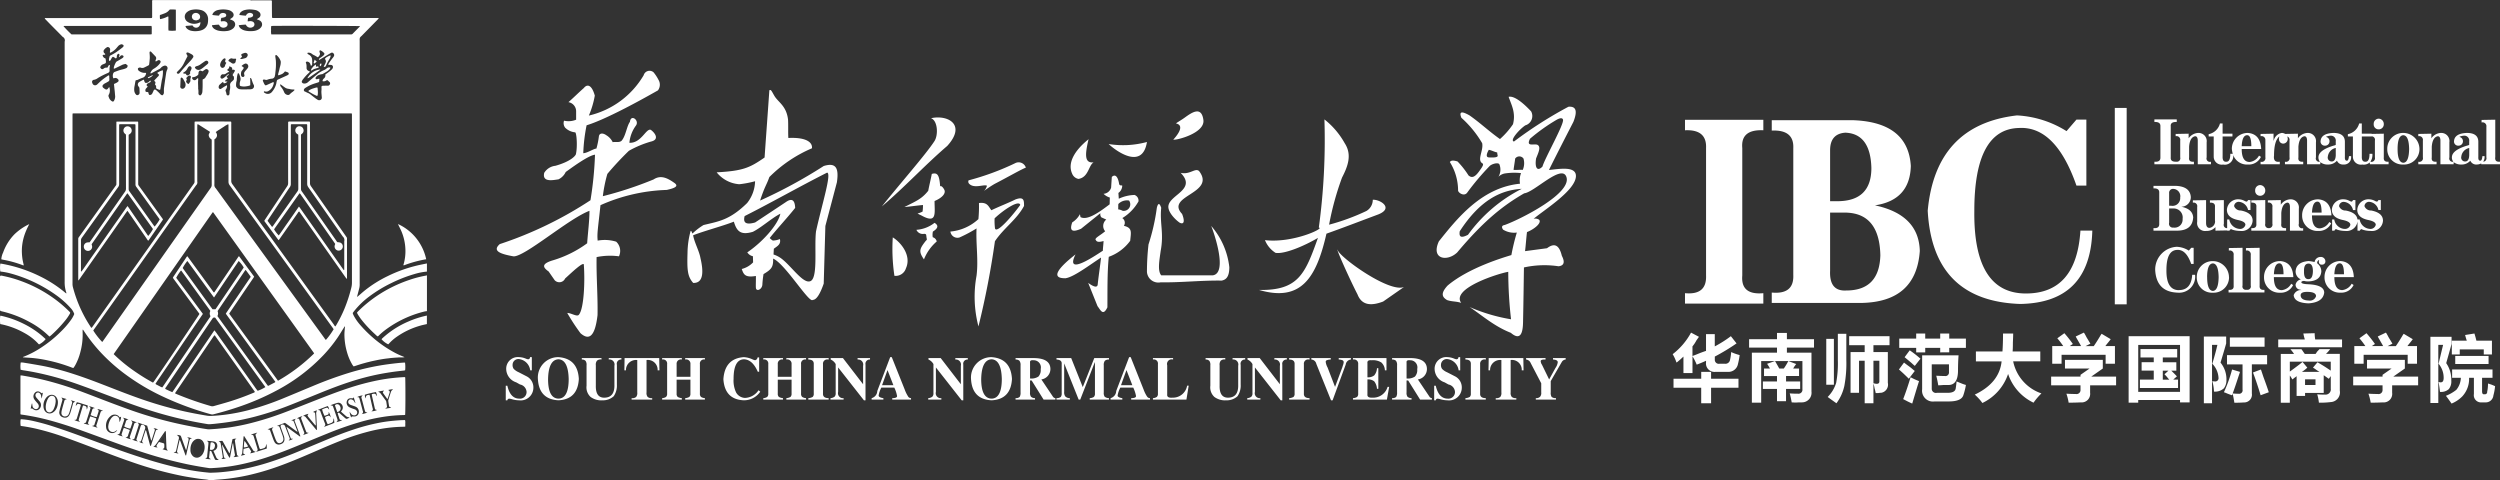 <svg id="组_45" data-name="组 45" xmlns="http://www.w3.org/2000/svg" width="367.219" height="70.562" viewBox="0 0 367.219 70.562">
  <rect x="0" y="0" width="367.219" height="70.562" fill="#333333" stroke="none"/>
  <defs>
    <style>
      .cls-1 {
        fill: #fff;
        fill-rule: evenodd;
      }
    </style>
  </defs>
  <path id="形状_42" data-name="形状 42" class="cls-1" d="M426.979,72.53a0.744,0.744,0,0,1,.8.916v2.714l-2.958-3.841h-1.8V72.53a1.549,1.549,0,0,1,.731.669v4.264a0.672,0.672,0,0,1-.166.528,1.1,1.1,0,0,1-.6.211v0.212h1.927V78.2a0.728,0.728,0,0,1-.8-0.916V73.692l3.789,4.827h0.233V73.27a0.621,0.621,0,0,1,.664-0.74V72.318h-1.828V72.53ZM349.2,78.167a1.563,1.563,0,0,1-1.3-.81,4.085,4.085,0,0,1-.366-1.973q0-2.889,1.563-2.89,1.23,0.073,1.994,1.832h0.2V72.213h-0.233a0.47,0.47,0,0,1-.366.422,1.753,1.753,0,0,1-.4-0.141,3.493,3.493,0,0,0-1.264-.316q-2.79.21-2.99,3.241,0.2,2.994,3.024,3.1a2.9,2.9,0,0,0,2.393-1.267L351.2,77.04A2.486,2.486,0,0,1,349.2,78.167Zm-27.386-5.989a2.992,2.992,0,0,0-3.024,3.205q0.165,2.993,3.024,3.135,2.826-.14,2.991-3.135Q324.642,72.388,321.817,72.178Zm0,6.094q-1.529-.034-1.528-2.889,0.066-2.82,1.528-2.89,1.429,0.073,1.5,2.89Q323.312,78.238,321.817,78.273Zm77.012-1.691-1.7-4.264h-2.16V72.53q0.829,0.036.764,0.669v4.264a0.845,0.845,0,0,1-.133.563,1.019,1.019,0,0,1-.631.176v0.212h1.961V78.2a0.9,0.9,0,0,1-.665-0.247,0.993,0.993,0,0,1-.166-0.669V73.094l2.127,5.32h0.233l2.127-5.462h0.032V77.5a0.672,0.672,0,0,1-.165.527,1.231,1.231,0,0,1-.6.176v0.212h2.825V78.2a1.025,1.025,0,0,1-.631-0.211,0.994,0.994,0,0,1-.133-0.634V73.375a1,1,0,0,1,.165-0.668,0.877,0.877,0,0,1,.6-0.177V72.318h-2.16Zm22-4.052a0.742,0.742,0,0,1,.831.916v2.748q0.066,1.938-1.5,1.938-1.263,0-1.23-1.76v-3a0.917,0.917,0,0,1,.166-0.668,0.788,0.788,0,0,1,.665-0.177V72.318h-2.891V72.53a0.687,0.687,0,0,1,.564.213,0.987,0.987,0,0,1,.134.633v3a1.9,1.9,0,0,0,.6,1.654,2.647,2.647,0,0,0,1.729.493,2.358,2.358,0,0,0,1.66-.6,2.765,2.765,0,0,0,.467-1.727V73.305a0.622,0.622,0,0,1,.664-0.776V72.318H420.83V72.53Zm-12.564,5.426a5.016,5.016,0,0,1-.5-1.021l-1.894-4.756h-0.233l-1.894,4.967a1.129,1.129,0,0,1-.831,1.057v0.212h1.728V78.2H404.61c-0.442-.071-0.665-0.2-0.665-0.386a3.754,3.754,0,0,1,.4-1.163h1.895a4.813,4.813,0,0,1,.4,1.2c0.044,0.211-.155.329-0.6,0.351h-0.1v0.212H408.7V78.2A0.5,0.5,0,0,1,408.266,77.955ZM404.444,76.3l0.8-2.22,0.863,2.22h-1.662ZM317.2,75.031l-1.229-.634a2.281,2.281,0,0,1-.732-0.493,0.954,0.954,0,0,1-.166-0.6A0.853,0.853,0,0,1,316,72.459a1.9,1.9,0,0,1,1.662,1.657H317.9V72.178H317.63a0.281,0.281,0,0,1-.267.316A1.239,1.239,0,0,1,317,72.389a2.816,2.816,0,0,0-.962-0.211,1.711,1.711,0,0,0-1.9,1.8,2.1,2.1,0,0,0,1.462,1.9l0.566,0.317a1.183,1.183,0,0,1,.963,1.093,0.969,0.969,0,0,1-1.064.986q-1.329,0-1.761-1.9h-0.233v2.148h0.233a0.275,0.275,0,0,1,.267-0.246,1.768,1.768,0,0,1,.364.07,3.929,3.929,0,0,0,1.1.176,1.868,1.868,0,0,0,2.093-1.831A1.82,1.82,0,0,0,317.2,75.031Zm94.793,3.1c-0.555.048-.809-0.117-0.765-0.493V73.375a0.685,0.685,0,0,1,.864-0.845V72.318h-2.958V72.53a0.6,0.6,0,0,1,.732.669v4.334a0.619,0.619,0,0,1-.166.493,1.151,1.151,0,0,1-.566.176v0.212h4.919l0.332-2.043h-0.233A2.112,2.112,0,0,1,411.99,78.131Zm-53.48-5.6q0.831,0,.8.669v4.334a0.616,0.616,0,0,1-.166.493,1.525,1.525,0,0,1-.632.176v0.212H361.5V78.2c-0.577,0-.854-0.222-0.831-0.669V73.2a0.62,0.62,0,0,1,.764-0.669H361.5V72.318H358.51V72.53Zm-3.223,0a0.619,0.619,0,0,1,.764.669v1.867h-2.028V73.2a0.621,0.621,0,0,1,.765-0.669V72.318H351.9V72.53a0.6,0.6,0,0,1,.732.669v4.334a0.616,0.616,0,0,1-.166.493,1.146,1.146,0,0,1-.566.176v0.212h2.892V78.2a1.456,1.456,0,0,1-.6-0.176,0.619,0.619,0,0,1-.166-0.493V75.489h2.028v2.043a0.616,0.616,0,0,1-.166.493,1.439,1.439,0,0,1-.6.176v0.212h2.891V78.2a1.151,1.151,0,0,1-.566-0.176,0.619,0.619,0,0,1-.166-0.493V73.2a0.6,0.6,0,0,1,.732-0.669V72.318h-2.891V72.53Zm-23.764-.212-0.033,1.8h0.233a1.479,1.479,0,0,1,1.66-1.515v4.756a0.91,0.91,0,0,1-.166.669,0.89,0.89,0,0,1-.663.176v0.212h3.023V78.2a0.891,0.891,0,0,1-.664-0.176,0.9,0.9,0,0,1-.167-0.669V72.6a1.444,1.444,0,0,1,1.629,1.515h0.266l-0.033-1.8h-5.085Zm8.907,0.212a0.62,0.62,0,0,1,.764.669v1.867h-2.028V73.2a0.621,0.621,0,0,1,.764-0.669V72.318h-2.891V72.53a0.6,0.6,0,0,1,.732.669v4.334a0.619,0.619,0,0,1-.166.493,1.146,1.146,0,0,1-.566.176v0.212h2.891V78.2a1.444,1.444,0,0,1-.6-0.176,0.616,0.616,0,0,1-.166-0.493V75.489h2.028v2.043a0.616,0.616,0,0,1-.166.493,1.439,1.439,0,0,1-.6.176v0.212h2.891V78.2a1.151,1.151,0,0,1-.566-0.176,0.619,0.619,0,0,1-.166-0.493V73.2a0.6,0.6,0,0,1,.732-0.669V72.318H340.43V72.53Zm88.71,0c0.554,0,.819.223,0.8,0.669v4.334a0.616,0.616,0,0,1-.166.493,1.525,1.525,0,0,1-.632.176v0.212h2.992V78.2c-0.577,0-.854-0.222-0.831-0.669V73.2a0.62,0.62,0,0,1,.764-0.669h0.067V72.318H429.14V72.53Zm-43.707-.352a2.992,2.992,0,0,0-3.024,3.205q0.165,2.993,3.024,3.135,2.826-.14,2.991-3.135Q388.258,72.388,385.433,72.178Zm0,6.094q-1.529-.034-1.528-2.889,0.066-2.82,1.528-2.89,1.43,0.073,1.5,2.89Q386.928,78.238,385.433,78.273ZM329.2,72.53a0.742,0.742,0,0,1,.831.916v2.748q0.066,1.938-1.5,1.938-1.265,0-1.23-1.76v-3a0.912,0.912,0,0,1,.166-0.668,0.788,0.788,0,0,1,.665-0.177V72.318h-2.891V72.53a0.69,0.69,0,0,1,.564.213,1,1,0,0,1,.133.633v3a1.9,1.9,0,0,0,.6,1.654,2.646,2.646,0,0,0,1.728.493,2.361,2.361,0,0,0,1.661-.6,2.765,2.765,0,0,0,.467-1.727V73.305a0.622,0.622,0,0,1,.663-0.776V72.318H329.2V72.53Zm36.559,0a0.744,0.744,0,0,1,.8.916v2.714L363.6,72.318h-1.8V72.53a1.549,1.549,0,0,1,.732.669v4.264a0.676,0.676,0,0,1-.166.528,1.113,1.113,0,0,1-.6.211v0.212h1.927V78.2a0.727,0.727,0,0,1-.8-0.916V73.692l3.789,4.827h0.232V73.27a0.621,0.621,0,0,1,.664-0.74V72.318h-1.828V72.53Zm14.359,0a0.745,0.745,0,0,1,.8.916v2.714l-2.958-3.841h-1.8V72.53a1.544,1.544,0,0,1,.732.669v4.264a0.672,0.672,0,0,1-.166.528,1.108,1.108,0,0,1-.6.211v0.212h1.927V78.2a0.728,0.728,0,0,1-.8-0.916V73.692l3.789,4.827h0.233V73.27a0.62,0.62,0,0,1,.663-0.74V72.318h-1.828V72.53Zm-6.947,5.426a4.981,4.981,0,0,1-.5-1.021l-1.9-4.756h-0.233l-1.894,4.967a1.128,1.128,0,0,1-.831,1.057v0.212h1.728V78.2h-0.034c-0.442-.071-0.665-0.2-0.665-0.386a3.754,3.754,0,0,1,.4-1.163h1.9a4.728,4.728,0,0,1,.4,1.2c0.044,0.211-.154.329-0.6,0.351h-0.1v0.212H373.6V78.2A0.5,0.5,0,0,1,373.167,77.955ZM369.345,76.3l0.8-2.22,0.863,2.22h-1.662Zm23.4-.847a1.552,1.552,0,0,0,1.329-1.549q-0.033-1.551-2.393-1.586h-2.725V72.53a0.813,0.813,0,0,1,.566.177,1,1,0,0,1,.166.668v3.982a1.183,1.183,0,0,1-.134.669,0.854,0.854,0,0,1-.6.176v0.212h2.859V78.2a0.85,0.85,0,0,1-.6-0.211,1,1,0,0,1-.133-0.634V75.6h0.233l1.761,2.818h1.728V78.2a0.463,0.463,0,0,1-.331-0.176Zm-0.432-.422a1.878,1.878,0,0,1-1.23.281V72.988q-0.066-.423.532-0.353a1.05,1.05,0,0,1,1.031,1.3A1.4,1.4,0,0,1,392.313,75.031Zm66.141-2.713-0.032,1.8h0.232a1.48,1.48,0,0,1,1.661-1.515v4.756a0.91,0.91,0,0,1-.166.669,0.891,0.891,0,0,1-.664.176v0.212h3.024V78.2a0.891,0.891,0,0,1-.664-0.176,0.9,0.9,0,0,1-.167-0.669V72.6a1.444,1.444,0,0,1,1.629,1.515h0.265l-0.032-1.8h-5.086Zm-3.423.212q0.831,0,.8.669v4.334a0.616,0.616,0,0,1-.166.493,1.525,1.525,0,0,1-.632.176v0.212h2.992V78.2c-0.577,0-.854-0.222-0.831-0.669V73.2a0.62,0.62,0,0,1,.765-0.669h0.066V72.318h-2.992V72.53Zm-1.462,2.5L452.34,74.4a2.257,2.257,0,0,1-.732-0.493,0.948,0.948,0,0,1-.166-0.6,0.853,0.853,0,0,1,.93-0.846,1.9,1.9,0,0,1,1.662,1.657h0.233V72.178H454a0.281,0.281,0,0,1-.267.316,1.224,1.224,0,0,1-.366-0.105,2.826,2.826,0,0,0-.963-0.211,1.71,1.71,0,0,0-1.894,1.8,2.1,2.1,0,0,0,1.462,1.9l0.566,0.317a1.182,1.182,0,0,1,.962,1.093,0.968,0.968,0,0,1-1.063.986q-1.329,0-1.762-1.9h-0.232v2.148h0.232a0.276,0.276,0,0,1,.267-0.246,1.786,1.786,0,0,1,.365.07,3.922,3.922,0,0,0,1.1.176,1.868,1.868,0,0,0,2.093-1.831A1.819,1.819,0,0,0,453.569,75.031Zm14.324-2.5c0.488,0.024.72,0.164,0.7,0.423a1.894,1.894,0,0,1-.332.811l-0.932,1.69L466.3,73.34a0.2,0.2,0,0,0-.067-0.106,1.144,1.144,0,0,1-.133-0.387c-0.067-.234.166-0.341,0.7-0.318V72.318h-2.857V72.53a0.806,0.806,0,0,1,.665.493l1.561,2.995v1.339a0.848,0.848,0,0,1-.166.634,0.789,0.789,0,0,1-.631.211v0.212h2.959V78.2a0.925,0.925,0,0,1-.633-0.176,1.085,1.085,0,0,1-.133-0.669V75.7l1.629-2.819a0.746,0.746,0,0,1,.532-0.352h0.033V72.318h-1.861V72.53Zm-19.842,2.924A1.551,1.551,0,0,0,449.38,73.9q-0.032-1.551-2.392-1.586h-2.726V72.53a0.813,0.813,0,0,1,.566.177,0.991,0.991,0,0,1,.166.668v3.982a1.185,1.185,0,0,1-.133.669,0.86,0.86,0,0,1-.6.176v0.212h2.859V78.2a0.847,0.847,0,0,1-.6-0.211,0.992,0.992,0,0,1-.134-0.634V75.6h0.233l1.761,2.818h1.729V78.2a0.465,0.465,0,0,1-.332-0.176Zm-0.432-.422a1.878,1.878,0,0,1-1.23.281V72.988c-0.044-.282.134-0.4,0.532-0.353a1.05,1.05,0,0,1,1.031,1.3A1.393,1.393,0,0,1,447.619,75.031Zm-6.248,3.1c-0.532.024-.774-0.14-0.731-0.493V75.453a1.429,1.429,0,0,1,1,.283,1.957,1.957,0,0,1,.4,1.091h0.2V73.8h-0.2a1.766,1.766,0,0,1-.4,1.057,1.432,1.432,0,0,1-1,.281V73.058c-0.043-.328.166-0.469,0.631-0.422a2.312,2.312,0,0,1,1.4.317,1.6,1.6,0,0,1,.532,1.164h0.234v-1.8h-4.92V72.53a0.621,0.621,0,0,1,.765.669v4.334a0.619,0.619,0,0,1-.166.493,1.231,1.231,0,0,1-.6.176v0.212H443.5l0.333-1.867H443.6A2.2,2.2,0,0,1,441.371,78.131Zm-4.952-5.6a1.5,1.5,0,0,1,.564.106,0.305,0.305,0,0,1,.166.317,1.69,1.69,0,0,1-.132.493,0.634,0.634,0,0,0-.034.141l-1.1,2.96-1.1-2.855a2.307,2.307,0,0,1-.265-0.774,0.248,0.248,0,0,1,.134-0.282,1.61,1.61,0,0,1,.6-0.106V72.318H432.4V72.53a0.793,0.793,0,0,1,.731.635l2.161,5.355h0.232l1.927-5.249a0.846,0.846,0,0,1,.765-0.74V72.318h-1.794V72.53ZM398.2,46c1.5-.246,1.474-2.033,2.227-2.431-1.311.133-1.325-.981-0.749-3.4-2.113,1.692-3.111,3.52-2.412,5.059A1.243,1.243,0,0,0,398.2,46Zm10.052-5.424a13.391,13.391,0,0,1-5.621.3C403.41,41.643,407.565,44.9,408.253,40.578Zm8.292-3.234c-0.275-2.036-1.606-1.175-2.748-.343-0.5.365-1.337,0.838-1.268,0.853,1.533,0.343-.268,2.214-0.409,2.381C412.638,40.341,416.8,39.252,416.545,37.344Zm-3.458,15.1c0.713,0.334.683-.425,0.327-1.3-2.535-2.7,5.034-2.983,2.5-6.293-0.555-.528-1.341.574-2.711,0.257,2.413,2.455-1.623,3.206-1.8,4.885C411.317,50.885,412.439,52.014,413.087,52.447Zm23.177,3.961c-0.284-.215,1.868,4.533,2.917,6.557,0.661,1.709,2.13,1.671,3.767,1.052l3.065-2.138C443.8,62.778,436.35,57.347,436.264,56.409Zm-1.646-2.359c2.528-.9,4.788-1.772,7.633-2.837,2.3-.929.255-2.205-0.825-2.149a1.9,1.9,0,0,1-.942,1.654,31.664,31.664,0,0,1-5.476,2.011,42.431,42.431,0,0,1,1.9-6.915c0.869-1.682,1.494-3.364.4-5.045a11.726,11.726,0,0,0-2.985-3.506,95.341,95.341,0,0,1-.824,15.9c0.971,0.046-3.791,2.321-7.909,1.835a3.938,3.938,0,0,0,1.554,1.869c1.312,0.218,4.226-1.015,6.228-2.2-1.876,5.263-2.852,7.749-8.648,7.648C430.873,64.109,433.129,60.571,434.618,54.049Zm-65.31-3.993c3.281-2.775,6.327-6.08,9.608-8.893,2.871-3.147.074-4.622-2.381-4.075,0.987,0.347,1.093,2.453.511,3.357C375.787,42.4,371.748,46.966,369.308,50.056ZM327.552,66c0.053-2.794-.192-5.723-0.139-8.517a9.876,9.876,0,0,1,3.286-.115,1.85,1.85,0,0,0-.409-2.149,5.687,5.687,0,0,0-2.72-.155c-0.1-1.092.021-1.53,0.414-5.208a25.786,25.786,0,0,1,9.732-2.238c1.043-.236,1.864-0.507,1.129-1.026-0.988-.7-1.987-1.225-3.065-0.513a54.413,54.413,0,0,1-7.449,2.458,20.662,20.662,0,0,1,.663-3.274,44.811,44.811,0,0,1,3.164-3.393,14.9,14.9,0,0,1,3.219-1.351c1.234-.267.743-1.166,0.019-1.715-0.69-.343-1.413,1.985-3.165,1.886a5.027,5.027,0,0,1,.968-2.535c0.535-.759-0.754-1.728-0.887-0.544-0.459.617-.606,2.019-1.192,2.741-0.308.378-1.03,0.145-1.337,0.257a2.414,2.414,0,0,0-.931-1.02c-0.539-.387-1.037-0.321-1.1.158a11.948,11.948,0,0,1-.365,1.794c-0.434.028-1.321,0.655-1.931,0.683a24.934,24.934,0,0,1,.488-4.1c0.336-.117,2.78-0.751,10.483-5.131a1.382,1.382,0,0,0,.081-1.54,6.065,6.065,0,0,0-.727-1.111,0.893,0.893,0,0,0-1.452.428,12.669,12.669,0,0,1-8.052,5.924,13.216,13.216,0,0,0,.872-2.931c-0.417-1.525-1.075-1.787-1.613-1.111-0.752.655-1.505,1.416-2.258,2.072a1.364,1.364,0,0,1,1.129,1.347V37.3a2.887,2.887,0,0,1-1.774.146,1.084,1.084,0,0,0,.161,1.026,2.39,2.39,0,0,0,1.452.684c0.229-.049.391,2.118,0.122,3.229-0.075.236-.772,1.059-3,1.685a2.2,2.2,0,0,0-1.649,1.041c-0.333,1.456,1.362,1.045,2.086.955a2.253,2.253,0,0,0,1.074-1.085c0.7-.493,3.274-2.425,4.3-2.54a51.9,51.9,0,0,1-.665,6.69,56.366,56.366,0,0,1-13.324,6.444c-1.193,1.055.225,1.471,2.017,1.8,1.653,0.079,8.085-5.533,11.16-6.691,0,1.483-.239,3.287-0.338,4.769a16.459,16.459,0,0,1-5.095,2.521c-1.766.542-1.323,1.083-.565,1.624l0.888,1.283a0.932,0.932,0,0,0,1.533-.256c0.82-.734,2.84-2.693,2.753-1.96,0.172,2.45.016,6.378-.727,7.283-0.285.353-1.085-.249-1.714-0.26a29.568,29.568,0,0,0,1.946,2.975C326.235,69.714,327.169,69.314,327.552,66Zm68.762-5.415c1.209-.178,3.521-1.948,5.195-3.03-0.108,1.083-.373,2.8-0.481,3.88-0.019.52-.434,0.551-1.407-0.165l1.372,3.42c0.428,0.535.8,1.547,1.452,0.171,0.018-2.394-.032-5.023.2-7.418a6.7,6.7,0,0,0,3.148-2.352c0.117-1.26.346-1.9-.926-2.2a0.823,0.823,0,0,0-.235-1.136,6.71,6.71,0,0,0,2.377-2.449,0.878,0.878,0,0,0-.58-0.951,5.84,5.84,0,0,0-2.312.555l-0.056-.851a1.335,1.335,0,0,0,.564-1.068c-0.093-.1-0.406.084-0.466-0.3-0.12-.754-0.453-1.548-1.067-0.983l-0.1,1.561a1.251,1.251,0,0,1-1.112.919,2.247,2.247,0,0,0,.929.555c-0.027.171-.013,0.82-0.039,0.991-1.461,1.106-3.256,2.425-4.279,1.874l-0.081-.427a3.236,3.236,0,0,1-1.129,1.2c-0.532,1.487.283,1.378,1.291,0.942,0.887-.712,1.959-1.577,2.847-2.29a0.735,0.735,0,0,0,.134.609l0.727,0.33a1.2,1.2,0,0,0-.164,1.717c-0.752.629-1.44,0.929-1.423,1.218,0.131,0.156.141,0.516,1.184,0.215,0,0.341-.1,1.086-0.1,1.427-0.748.454-5.72,3.96-4.013,0.535C397.125,57.6,393.113,60.66,396.314,60.588Zm7.737-10.9a1.767,1.767,0,0,1,1.574-.509,0.961,0.961,0,0,1-.945,1.505,1.853,1.853,0,0,0-.655-0.211C404.051,50.185,404.024,49.97,404.051,49.686Zm-25.532-2.021c-0.076-.21-0.41-0.725-0.64-0.58-0.119-1.535-.333-2.1-1.23-1.816-0.134.741-.386,1.73-0.52,2.471-0.969,1.222-1.792,1.522-3.5,2.389,0.753-.057,1.973-0.237,2.726-0.295a6.814,6.814,0,0,1-.06.966,3.63,3.63,0,0,1-.738.284,5.982,5.982,0,0,0,.568.285c2.361,1.315,1.92-.4,1.932-2.123C378.226,48.755,378.687,48.125,378.519,47.664Zm-7.6,6.925a26.791,26.791,0,0,0,.241,5.644,1.58,1.58,0,0,0,1.695-1.112C373.705,57.244,372.1,55.311,370.922,54.589Zm12.584,13.084a124.051,124.051,0,0,0,2.42-12.519c1.3-1.946,3.217-3.189,4.276-5.184-0.008-.694.069-1.465-1.291-0.941-0.834.428-2.662,1.146-3.5,1.573-0.42-.494-0.54-1.225-1.829-1.059a19.864,19.864,0,0,1-.081,2.361,7.008,7.008,0,0,1-4.115,1.828,1.043,1.043,0,0,0,1.341.868,20.9,20.9,0,0,0,2.5-1.329c-0.113,2.29.291,4.634,0,6.935A17.2,17.2,0,0,0,383.506,67.673Zm2.37-15.88c1.415-1.335,3.617-2.749,3.768-1.967-1,1.391-3.457,4.315-3.706,3.441A8.584,8.584,0,0,1,385.876,51.793Zm-1.12-4.8a1.731,1.731,0,0,1-.436.779,15.6,15.6,0,0,1,1.568-1.043c1.821-.937,4.037-2.21,4.582-2.384a1.108,1.108,0,0,0-1.479-.7,37.954,37.954,0,0,1-6.937,2.565,0.455,0.455,0,0,0,.053.465C382.837,47.491,384.278,46.752,384.756,47Zm82.551-2.309c1.155-2.332,2.432-4.816,3.589-7.063,0.708-1.8.255-2.3-.727-2.223a60.585,60.585,0,0,0-8,5.108c-0.683-.132.8-1.8,1.664-2.373a1.428,1.428,0,0,0,.855-2.052c-1.642-1.747-2.712-2.291-3.307-2.137,0.43,1.226,1.074,2.339.645,4.019a11.547,11.547,0,0,1-1.915,2.18c-1.586-1.112-2.871-2.352-4.458-3.464-1.037-.595-1.622-0.684-1.209.343a15.427,15.427,0,0,1,3.053,3.731c0.223,1.09-.807,2.47.035,2.96,0.2,0.119.091,0.392-.426,1.092-0.791,1.137-1.228,1-1.614.684a12.653,12.653,0,0,0-1.614-2.052c-0.78-.239-1-0.1-1.129.086a7.9,7.9,0,0,1,1.21,4.189c0.035,0.337.932,0.945,1.371,0.258A37.508,37.508,0,0,1,458.6,44.1c0.307-.3,1.238-0.57,1.421-0.246a2.07,2.07,0,0,1-.134,1.827,1.789,1.789,0,0,1,1.056-.5,9.242,9.242,0,0,1,2.257-.035,3.079,3.079,0,0,0-.151,1.559c-5.669.553-9.291,5.188-11.914,8.461-1.215,2.639,1.225,3.031,2.687,1.638,3.956-4.717,6.784-6.918,9.848-8.69,1.464-.158,5.362-4.2,6.15-2.518,1.138,2.435-6.849,6.4-9.011,7.169q-0.642.106-.242,0.684a3.07,3.07,0,0,0,2.017.428,31.619,31.619,0,0,0-.8,3.308c-0.984.308-6.2,1.813-9.363,4.474-1.147,1.24-.727,1.742-0.081,2.138,0.753,0.256,1.319.157,2.072,0.414-1.509-2.121,5.45-4.321,6.913-4.565a62.689,62.689,0,0,0,.409,6.972,25.682,25.682,0,0,1-6.087-1.8c1.906,1.284,3.63,2.835,6.057,3.789,1.836,1.581,1.783-1.032,1.8-1.921,0.056-2.561.084-5.122,0.125-7.683a13.923,13.923,0,0,1,5.083-.172q1.209-.139.484-1.539c-0.336-1.383-.95-2.043-2.178-1.112l-3.227.428c0.108-.827.178-1.969,0.286-2.8,1.131-.444,2.21-1.386,1.771-1.821a1.012,1.012,0,0,0-.8-0.126c1.51-1.281,6.1-4.123,6.215-6.216C471.355,44.055,468.8,44.544,467.307,44.687Zm-8.833-1.847c-0.678-.034,0-1.112,0-1.112,0.376,0.057.852,0.326,1.228,0.383a2.974,2.974,0,0,0,.075.472C459.809,42.857,459.153,42.875,458.474,42.841Zm-3.067,11.374c-1.212.62-1.292,0.133-1.21-.513,2.982-4.6,6.034-6.061,9.116-6.243A22.029,22.029,0,0,0,455.407,54.215Zm8.044-9.532c-0.323-.057-1.02.044-1.342-0.012,0.054-.456.182-1.2,0.236-1.659a0.748,0.748,0,0,1,1.223.006A2.448,2.448,0,0,1,463.451,44.683Zm1.959-1.671c0.324-.821.74-1.651,0.263-1.984-0.44-.307-1.812.393-1.15-0.923a26.706,26.706,0,0,1,3.953-2.811c0.547-.291.821-0.247,0.895,0.008,0.187,0.644-2.684,5.683-3.017,6.888C465.6,44.962,465.2,44.373,465.41,43.012ZM377.375,55.187a0.821,0.821,0,0,0-.585-0.62,2.182,2.182,0,0,1,.021-0.834q1.17-.726.241-1.283a4.844,4.844,0,0,1-2.662,1.027,1.017,1.017,0,0,0,1.049.6,0.461,0.461,0,0,1,.361.071c0.061,0.128.043,0.4,0.134,0.725a0.555,0.555,0,0,1-.173.23c-0.912,1.165-1.081,1.542-.262,2.715A6.765,6.765,0,0,1,377.375,55.187Zm32.895,6c2.8,0.056,6.163-.306,8.959-0.25,0.515-.115,1.129-0.388,1.125-1.974a11.1,11.1,0,0,0-2.663-6.058c0.474,1.169,2.426,6.93.242,7.255H410.35c-0.569-.674-0.266-2.19-0.08-3.59,0.5-2.616-.158-4.055.08-6.329q-0.372-1.1-.645,0a30.252,30.252,0,0,1-1.223,5.387,36.208,36.208,0,0,0-.229,4.02A1.678,1.678,0,0,0,410.27,61.188Zm-58.337-1.205c1.1-.667,1.458-0.969,1.41-2.278,1.772,0.76,5.305,6.632,5.82,6.067,0.59-.009,1.116-0.982,1.613-2.393q0.12-4.233.242-8.466,0.848-3.208,1.694-6.414c0.319-2.162-.176-2.931-1.936-2.395a71.923,71.923,0,0,1-9.348,5.077c0.72-2.192.931-2.226,1.361-3.452a19.834,19.834,0,0,1,6.257-4.228c0.111-.853-0.81-1.645-3.467-1.514-0.054-.827.007-1.9-0.047-2.724-0.243-2-1.431-2.51-1.988-3.438-0.406-.675-0.5-1.022-0.755-0.838-0.214,3.107-.487,6.762-0.7,9.869-2.151,1.487-3.129,1.969-7.04,2.177a4.68,4.68,0,0,0,3.329,1.749,15.042,15.042,0,0,0,2.315-.441,5.353,5.353,0,0,1-1.166,3.2c-2.569,2.516-4.146,2.684-6.407,3.234a9.248,9.248,0,0,0-1.617,1.244c-0.05.011-.181-0.552-0.288-0.339a12.65,12.65,0,0,0-.445,3.136c-0.079,2.564-.007,3.523.832,4.463,1.238,0.048,1.672-1.08,1.072-3.628-0.188-1.082-.893-2.288-1.082-3.371,1.668-.656,4.316-1.344,5.983-2,0.4,1.309.915,2.063,2.8,1.488,1.291-.656,2.741-2,4.031-2.657-0.316,1.593-2.631,4.179-4.856,5.678a1.285,1.285,0,0,0,.825.57l0.027,0.9a3.485,3.485,0,0,1-1.666.972c0.281,0.844.532,1.285,2.075,1.026,0.016,0.585-.03,1.5.006,1.772,0.071,0.545.852,0.244,0.942-.445A14.707,14.707,0,0,1,351.933,59.982Zm4.648-9.721q-0.067-1.78-1.371-.855-2.259,1.5-4.517,2.993c-1.468.418-1.767-.057-1.534-0.941,4.061-2.052,8.051-4.329,12.111-6.382,0.7,0.1-.742,4.618-1.623,8.606-0.3,2.394.365,7.193-.958,7.371-1.044.223-2.726-2.3-4.125-3.352a3.982,3.982,0,0,0-1.162-.6l0.046-.844c0.524-.4,1.078-0.644.89-1.427a2.777,2.777,0,0,1-1.044.222,2.132,2.132,0,0,1-.451-0.37C353.972,53.258,355.452,51.686,356.581,50.261ZM498.793,62.784q-3.341.31-3.093-2.607V41.462q-0.249-2.761,3.093-2.608V37.32H487.286v1.534q3.216-.151,3.094,2.608V60.177q0.122,2.914-3.094,2.607v1.534h11.507V62.784Zm22.983-6.192q-0.133-5.336-6.59-6.71,5.141-.761,5.272-5.795-0.4-6.4-8.435-6.71H500.03V38.9q3.293-.15,3.163,2.593V60.1q0.129,2.9-3.163,2.592v1.525h13.179Q521.247,64.067,521.776,56.592ZM508.6,41.8q0-2.437,2.241-2.592,3.689,0.153,3.822,5.185,0,4.883-5.008,4.88H508.6V41.8Zm0,17.69V50.95h2.373q4.873,0.153,5.008,6.253-0.133,5.186-5.008,5.185Q508.464,62.54,508.6,59.489Zm27.884,4.877q10.34-.155,10.632-10.771h-1.748q-0.583,9.232-8.01,9.232-7.722,0-7.574-12.155,0-12,6.554-12.155,5.386-.307,8.447,8.462h1.457V37.286h-1.457l-1.456,1.693a15.168,15.168,0,0,0-7.282-2.308q-11.944,1.385-13.108,14Q523.661,63.907,536.48,64.366Zm13.934,0.058h1.745V35.572h-1.745V64.424Zm9.1-20.578h2.522V43.472c-0.542.051-.776-0.162-0.706-0.636V41.265q0.106-1.384.883-1.534,0.352,0,.388.561v3.555h1.941V43.472a0.5,0.5,0,0,1-.635-0.636V40.629a1.205,1.205,0,0,0-1.236-1.385,1.812,1.812,0,0,0-1.411.786V39.356l-1.907.038v0.337a0.545,0.545,0,0,1,.671.636v2.469a0.51,0.51,0,0,1-.51.643V43.472c-0.033,0-.061,0-0.092,0s-0.044,0-.069,0v0c-0.522,0-.765-0.209-0.722-0.641V38.271q-0.071-.672.883-0.636V37.261h-3.283v0.374q0.918-.037.883,0.636v4.565q0.034,0.712-.883.636v0.374h3.283Zm5.432-1.16a1.165,1.165,0,0,0,1.376,1.2,1.243,1.243,0,0,0,1.482-1.4,2.157,2.157,0,0,0,2.17,1.4,1.966,1.966,0,0,0,1.906-1.122l-0.282-.188a1.81,1.81,0,0,1-1.377.936q-1.164,0-1.165-1.909h2.86q-0.106-2.207-1.942-2.357a2.324,2.324,0,0,0-2.365,2.357,3.678,3.678,0,0,0,.136.711h-0.364q0,1.2-.6,1.16-0.564.037-.529-0.786V39.768H567.7V39.356h-1.447v-1.5h-0.389a2.153,2.153,0,0,1-1.658,1.572v0.336h0.741v2.919Zm4.887-3.106q0.635-.036.635,1.61h-1.412Q569.126,39.618,569.833,39.58Zm2.7,0.786v2.469a0.547,0.547,0,0,1-.706.636v0.374h2.824V43.472q-0.989.15-.847-0.9,0-2.169.776-2.806a0.656,0.656,0,0,1-.035.187,0.157,0.157,0,0,0,0,.15,0.617,0.617,0,0,0,.635.711,0.69,0.69,0,0,0,.635-0.749,1.106,1.106,0,0,0-.068-0.3,0.52,0.52,0,0,1,.332.6v2.469a0.531,0.531,0,0,1-.671.636v0.374h2.683V43.472q-0.813.076-.706-0.636V41.265q0.106-1.384.882-1.534,0.353,0,.389.561v3.555H580.6V43.531a1.7,1.7,0,0,0,1.145.353,1.656,1.656,0,0,0,1.306-.562,0.941,0.941,0,0,0,.953.562,1.029,1.029,0,0,0,1.129-1.048V42.649h-0.317q-0.072.712-.318,0.673-0.318,0-.283-0.561V40.554q0-1.31-1.694-1.31-1.765.076-1.871,1.16a0.611,0.611,0,0,0,.671.71,0.633,0.633,0,0,0,.635-0.636,0.625,0.625,0,0,0-.494-0.636V39.8a1.98,1.98,0,0,1,.6-0.149,0.723,0.723,0,0,1,.812.823V41a1.169,1.169,0,0,1-.317.111q-2.225.674-2.224,1.722a0.94,0.94,0,0,0,.214.639,0.494,0.494,0,0,1-.582-0.639V40.629a1.205,1.205,0,0,0-1.236-1.385,1.814,1.814,0,0,0-1.412.786V39.356l-1.867.036a1.084,1.084,0,0,0-.479-0.149,1.448,1.448,0,0,0-1.2,1.123h-0.035V39.356l-1.906.038v0.337A0.561,0.561,0,0,1,572.531,40.367Zm10.338,1.085v1.086c-0.024.6-.224,0.9-0.6,0.9a0.573,0.573,0,0,1-.565-0.711A1.466,1.466,0,0,1,582.869,41.452Zm2.522,1.235a1.165,1.165,0,0,0,1.376,1.2,1.353,1.353,0,0,0,1.111-.319v0.282h2.753V43.472q-0.777.076-.706-0.636v-3.48l-1.781.033V39.356H586.7v-1.5h-0.389a2.153,2.153,0,0,1-1.658,1.572v0.336h0.741v2.919Zm1.306-2.919h1.447V39.744a0.5,0.5,0,0,1,.475.623v2.469a0.532,0.532,0,0,1-.663.639,1.8,1.8,0,0,0,.294-1.162h-0.424q0,1.2-.6,1.16-0.564.037-.529-0.786V39.768Zm2.487-1.047a0.746,0.746,0,0,0,.741-0.786,0.778,0.778,0,0,0-.741-0.786,0.747,0.747,0,0,0-.741.786A0.719,0.719,0,0,0,589.184,38.72Zm3.615,5.164a2.259,2.259,0,0,0,2.365-2.283,2.387,2.387,0,0,0-2.365-2.357,2.325,2.325,0,0,0-2.365,2.357A2.234,2.234,0,0,0,592.8,43.884Zm0-4.3q0.813,0.038.848,2.021-0.036,1.984-.848,2.021-0.846-.037-0.847-2.021T592.8,39.58Zm13.5,3.256V37.3l-2.012.037V37.71a0.561,0.561,0,0,1,.706.635v4.491a0.5,0.5,0,0,1-.465.633,1.222,1.222,0,0,0,.2-0.633V42.649h-0.318q-0.071.712-.318,0.673c-0.211,0-.306-0.187-0.282-0.561V40.554q0-1.31-1.694-1.31-1.767.076-1.871,1.16a0.61,0.61,0,0,0,.67.71,0.634,0.634,0,0,0,.636-0.636,0.627,0.627,0,0,0-.494-0.636V39.8a1.965,1.965,0,0,1,.6-0.149,0.723,0.723,0,0,1,.812.823V41a1.188,1.188,0,0,1-.318.111q-2.224.674-2.224,1.722a0.936,0.936,0,0,0,.215.639,0.494,0.494,0,0,1-.583-0.639V40.629a1.205,1.205,0,0,0-1.236-1.385,1.812,1.812,0,0,0-1.411.786V39.356L595,39.394v0.337a0.545,0.545,0,0,1,.671.636v2.469a0.531,0.531,0,0,1-.671.636v0.374h2.683V43.472c-0.542.051-.776-0.162-0.706-0.636V41.265q0.107-1.384.882-1.534c0.236,0,.365.187,0.389,0.561v3.555h1.941V43.531a1.7,1.7,0,0,0,1.145.353,1.656,1.656,0,0,0,1.306-.562,0.941,0.941,0,0,0,.953.562,1.4,1.4,0,0,0,.651-0.163v0.126H607V43.472Q606.223,43.548,606.294,42.836Zm-3.827-.3c-0.024.6-.224,0.9-0.6,0.9a0.573,0.573,0,0,1-.564-0.711,1.463,1.463,0,0,1,1.165-1.273v1.086Zm-40.541,9.19q-0.036-1.309-1.765-1.646a1.4,1.4,0,0,0,1.412-1.423q-0.106-1.571-2.259-1.646H556.1v0.374c0.588-.024.87,0.187,0.847,0.636v4.565q0.035,0.712-.847.636V53.6h3.53Q561.785,53.561,561.926,51.727ZM558.4,48.1a0.568,0.568,0,0,1,.6-0.636,1.074,1.074,0,0,1,1.024,1.273,1.127,1.127,0,0,1-1.342,1.2H558.4V48.1Zm0,4.34v-2.1h0.636a1.32,1.32,0,0,1,1.341,1.534,1.176,1.176,0,0,1-1.341,1.273A0.563,0.563,0,0,1,558.4,52.437Zm4.12-.15a1.17,1.17,0,0,0,1.341,1.347,1.668,1.668,0,0,0,1.342-.561V53.6l1.719-.034V53.6h0.353a0.324,0.324,0,0,1,.212-0.225,0.606,0.606,0,0,1,.176.075,3.661,3.661,0,0,0,1.165.188,1.607,1.607,0,0,0,1.836-1.5q0-1.16-1.73-1.5a1,1,0,0,1-.988-0.637,0.669,0.669,0,0,1,.706-0.636,1.5,1.5,0,0,1,1.341,1.2h0.353V49.107h-0.353a0.408,0.408,0,0,1-.071.112,0.19,0.19,0,0,1-.141.113,0.766,0.766,0,0,1-.247-0.075,1.942,1.942,0,0,0-.882-0.262,1.639,1.639,0,0,0-1.765,1.534q0,1.161,1.588,1.5,1.13,0.225,1.129.711a0.794,0.794,0,0,1-.882.6,1.638,1.638,0,0,1-1.482-1.385h-0.318v1.276a0.478,0.478,0,0,1-.484-0.639v-3.48l-2.047.038v0.337q0.812-.036.741,0.636v1.946a0.958,0.958,0,0,1-.812,1.123q-0.494,0-.494-0.749v-3.33l-1.941.038v0.337a0.529,0.529,0,0,1,.635.636v2.17Zm10-4.6a0.777,0.777,0,0,0-.741-0.786,0.746,0.746,0,0,0-.741.786,0.718,0.718,0,0,0,.741.786A0.745,0.745,0,0,0,572.52,47.685Zm5.567,5.538a0.5,0.5,0,0,1-.635-0.636V50.379a1.205,1.205,0,0,0-1.235-1.384,1.812,1.812,0,0,0-1.412.786V49.107l-1.907.038v0.337a0.545,0.545,0,0,1,.671.636v2.47a0.51,0.51,0,0,1-.5.642h-0.034a0.5,0.5,0,0,1-.516-0.642v-3.48l-2.047.038v0.337q0.812-.036.741,0.636v2.47q0.07,0.712-.741.636V53.6h5.108V53.224q-0.812.075-.706-0.636V51.016q0.107-1.384.883-1.534,0.352,0,.388.562V53.6h1.941V53.224Zm2.213-4.229a2.326,2.326,0,0,0-2.365,2.358,2.235,2.235,0,0,0,2.365,2.282,1.966,1.966,0,0,0,1.906-1.123l-0.282-.187a1.81,1.81,0,0,1-1.377.935q-1.164,0-1.164-1.908h2.859Q582.136,49.145,580.3,48.995Zm-0.917,1.946q0.07-1.571.776-1.609,0.636-.037.636,1.609h-1.412Zm4.755,2.4a1.639,1.639,0,0,1-1.483-1.385h-0.317V53.6h0.352a0.326,0.326,0,0,1,.212-0.225,0.618,0.618,0,0,1,.177.075,3.656,3.656,0,0,0,1.165.188,1.61,1.61,0,0,0,1.825-1.409V53.6h0.353a0.326,0.326,0,0,1,.212-0.225,0.606,0.606,0,0,1,.176.075,3.665,3.665,0,0,0,1.165.188,1.607,1.607,0,0,0,1.836-1.5q0-1.16-1.73-1.5a1,1,0,0,1-.988-0.637,0.67,0.67,0,0,1,.706-0.636,1.5,1.5,0,0,1,1.341,1.2h0.353V49.107H589.14a0.434,0.434,0,0,1-.07.112,0.192,0.192,0,0,1-.142.113,0.773,0.773,0,0,1-.247-0.075,1.939,1.939,0,0,0-.882-0.262,1.64,1.64,0,0,0-1.765,1.534q0,1.161,1.588,1.5,1.13,0.225,1.13.711a0.8,0.8,0,0,1-.883.6,1.638,1.638,0,0,1-1.482-1.385h-0.318v0.024q-0.115-1.021-1.719-1.334a1,1,0,0,1-.989-0.637,0.67,0.67,0,0,1,.706-0.636,1.5,1.5,0,0,1,1.341,1.2h0.353V49.107h-0.353a0.408,0.408,0,0,1-.07.112,0.191,0.191,0,0,1-.141.113,0.759,0.759,0,0,1-.247-0.075,1.942,1.942,0,0,0-.883-0.262,1.64,1.64,0,0,0-1.765,1.534q0,1.161,1.589,1.5,1.128,0.225,1.129.711A0.794,0.794,0,0,1,584.138,53.336Zm-24.3,8.993q-1.87,0-1.835-2.956,0-2.919,1.588-2.956,1.305-.075,2.048,2.058H562V56.118h-0.353l-0.353.412a3.672,3.672,0,0,0-1.765-.561,3.345,3.345,0,0,0-3.177,3.406q0.175,3.218,3.283,3.33a2.357,2.357,0,0,0,2.576-2.619h-0.423Q561.643,62.329,559.843,62.329Zm7.353-1.908a2.387,2.387,0,0,0-2.365-2.357,2.325,2.325,0,0,0-2.365,2.357,2.233,2.233,0,0,0,2.365,2.283A2.26,2.26,0,0,0,567.2,60.421Zm-3.212,0q0-1.982.847-2.021,0.811,0.038.847,2.021-0.036,1.984-.847,2.021Q563.983,62.4,563.984,60.421Zm3.151,1.871v0.374H572.4V62.292q-0.777.076-.706-0.636V56.118l-2.012.037v0.374a0.562,0.562,0,0,1,.706.636v4.49a0.5,0.5,0,0,1-.5.637h0c-0.041,0-.078,0-0.116,0s-0.078,0-.121,0a0.493,0.493,0,0,1-.469-0.636V56.118l-2.012.037v0.374a0.562,0.562,0,0,1,.706.636v4.49Q567.947,62.367,567.135,62.292Zm7.573-4.228a2.325,2.325,0,0,0-2.365,2.357,2.234,2.234,0,0,0,2.365,2.283,1.967,1.967,0,0,0,1.906-1.123l-0.282-.187a1.809,1.809,0,0,1-1.377.935q-1.164,0-1.165-1.908h2.86Q576.544,58.214,574.708,58.064ZM573.79,60.01q0.071-1.573.777-1.61,0.636-.036.635,1.61H573.79Zm6.611-1.834a0.369,0.369,0,0,0,.424.412,0.47,0.47,0,0,0,.529-0.486,0.659,0.659,0,0,0-.741-0.636,0.872,0.872,0,0,0-.848.748,5.088,5.088,0,0,0-.882-0.15q-1.836.15-1.906,1.535a1.269,1.269,0,0,0,.777,1.159,1,1,0,0,0-.777.749,0.7,0.7,0,0,0,.6.749,2.415,2.415,0,0,1,.282.074,1.105,1.105,0,0,0-1.164.749q0.1,1.122,2.188,1.2,2.118-.15,2.295-1.572,0-1.123-2.33-1.235c-0.706-.024-1.047-0.125-1.024-0.3,0-.1.118-0.163,0.353-0.188a0.925,0.925,0,0,1,.212.037,2.653,2.653,0,0,0,.459.037q1.8-.074,1.906-1.459a1.49,1.49,0,0,0-.6-1.2,0.436,0.436,0,0,1,.247-0.486h0.035A0.329,0.329,0,0,0,580.4,58.176Zm-1.73,4.416q1.306,0,1.306.636a0.938,0.938,0,0,1-1.059.636q-1.164-.038-1.2-0.748C577.7,62.765,578.012,62.592,578.671,62.592Zm0.212-1.871q-0.707.038-.67-1.16-0.036-1.123.67-1.123,0.636,0,.636,1.124C579.5,60.333,579.283,60.721,578.883,60.721Zm6.328,0.674a1.809,1.809,0,0,1-1.376.935q-1.166,0-1.165-1.908h2.859q-0.105-2.206-1.941-2.357a2.325,2.325,0,0,0-2.365,2.357,2.233,2.233,0,0,0,2.365,2.283,1.968,1.968,0,0,0,1.906-1.123ZM583.447,58.4q0.635-.036.635,1.61H582.67Q582.741,58.437,583.447,58.4ZM491.121,74.337h-1.452v1.011H485.6v1.32h4.066v2.287h1.452V76.668h4.024v-1.32h-4.024V74.337Zm2.779-1.759a0.679,0.679,0,0,1-.747.572h-0.788a0.587,0.587,0,0,1-.7-0.615v-0.44a30.742,30.742,0,0,0,3.194-1.935L494.025,69.1a17.12,17.12,0,0,1-2.365,1.5V68.8h-1.286v2.462q-0.291.09-.871,0.308-0.747.308-1.12,0.439V70.6a4.944,4.944,0,0,0,.581-0.88l0.373-.527-1.162-.617a10,10,0,0,1-2.7,3.167,6.013,6.013,0,0,1,.5,1.056,0.469,0.469,0,0,0,.083.175q0.5-.395,1-0.879v2.419h1.328V72.05a8.266,8.266,0,0,1,.622,1.232q0.705-.264,1.369-0.572v0.22a1.245,1.245,0,0,0,1.411,1.407h1.742a1.417,1.417,0,0,0,1.535-1.144,10.823,10.823,0,0,0,.249-1.319,7.9,7.9,0,0,1-1.245-.44A7.082,7.082,0,0,1,493.9,72.578Zm8.355-3.959H500.8v0.923H496.7v1.232H500.8v0.747h-3.692v7.345h1.369V72.754h6.056v4.134a0.585,0.585,0,0,1-.663.66q-0.664,0-1.2-.044,0.165,0.615.29,1.319a6.433,6.433,0,0,0,1.079,0h0.415a1.406,1.406,0,0,0,1.41-1.583V71.522h-3.609V70.775h3.982V69.543h-3.982V68.619Zm-1.12,5.234q-0.291-.527-0.623-1.1l-1.161.4a1.888,1.888,0,0,0,.166.264,4.591,4.591,0,0,1,.249.44h-0.872v1.1H500.8v0.792h-2.075v1.1H500.8v1.8h1.327v-1.8h2.075v-1.1H502.13V74.952h1.909v-1.1h-0.871a0.571,0.571,0,0,0,.083-0.132,3.9,3.9,0,0,1,.373-0.528l-1.162-.439a8.851,8.851,0,0,1-.664,1.1h-0.663Zm8.022-4.354h-1.12v6.729h1.12V69.5Zm0.581,3.123a15.652,15.652,0,0,1-.249,3.342,5.058,5.058,0,0,1-1.244,2.067q0.663,0.482,1.286.923a6.6,6.6,0,0,0,1.161-2.551,17.883,17.883,0,0,0,.291-3.826V68.752h-1.245v3.87Zm1.66-2.2h2.281v1.012h-2.074v5.981h1.244V72.71h0.83v6.245h1.286v-2.9a4.277,4.277,0,0,1,.166.7,6.442,6.442,0,0,1,.166.7h0.373a3.256,3.256,0,0,1,.457-0.044,1.209,1.209,0,0,0,.954-1.452v-4.53h-2.116V70.423h2.365V69.1H511.4v1.319Zm3.567,2.287h0.871v3.035q0,0.528-.871.264v-3.3Zm6.073,1.5q-0.167-.132-0.581-0.484-0.664-.483-1-0.748l-0.747,1.012q0.663,0.571,1.452,1.363Zm-1.494-2.023q0.374,0.308,1,.836c0.221,0.206.387,0.352,0.5,0.44l0.83-1.056a17.082,17.082,0,0,0-1.577-1.231Zm-0.207,6.157L520,78.691q0.456,0.22.664,0.308,0.705-2.375,1-3.3a9.571,9.571,0,0,1-1.244-.572Q519.958,76.713,519.337,78.339Zm7.841-2.594q-0.042.484-.125,1.011-0.082.66-1.2,0.66h-1.576a0.609,0.609,0,0,1-.747-0.616V73.237h2.531v1.144a0.526,0.526,0,0,1-.623.571q-0.372,0-1.244-.044c0.027,0.117.069,0.294,0.124,0.528q0.124,0.572.166,0.88,0.249,0,.747-0.044h0.747q1.368,0,1.41-2.023,0-1.32.083-2.331h-5.351v4.969a1.6,1.6,0,0,0,1.825,1.8h2.074q1.867,0,2.157-.923a9.822,9.822,0,0,0,.374-1.5,5.2,5.2,0,0,1-.747-0.264C527.523,75.892,527.316,75.8,527.178,75.744ZM526.1,68.707h-1.327v0.748h-2.2V68.707h-1.328v0.748h-2.489v1.364h2.489v0.659h1.328V70.818h2.2v0.659H526.1V70.818h2.448V69.455H526.1V68.707Zm9.392,4.091h3.982V71.346h-4.065q0.04-.395.041-1.319c0.027-.556.042-1,0.042-1.32H534q0,1.5-.083,2.639h-3.9V72.8h3.775q-0.333,3.166-3.941,4.882a7.908,7.908,0,0,1,.954,1.011,2.553,2.553,0,0,0,.166.22,7.288,7.288,0,0,0,3.775-4.267,7.2,7.2,0,0,0,3.734,4.223,9.45,9.45,0,0,1,1.161-1.363A6.3,6.3,0,0,1,535.491,72.8ZM546.832,70.2q-0.209-.351-0.581-0.967a6.237,6.237,0,0,0-.373-0.661l-1.2.573q0.083,0.176.29,0.528,0.332,0.572.5,0.879H543.8l0.456-.308a18.879,18.879,0,0,0-1.244-1.583l-1.038.748a12.123,12.123,0,0,1,.872,1.143h-1.618v2.595H542.6V71.83h6.471v1.32h1.369V70.554h-1.41c0.083-.117.221-0.293,0.415-0.528q0.249-.307.373-0.484l-1.327-.791a1.65,1.65,0,0,0-.208.308q-0.58.968-.954,1.5h-1.2Zm1.826,3.65V72.578H543.1v1.275h3.61l-1.328.923V75.04h-4.314v1.276h4.314v0.66a0.587,0.587,0,0,1-.705.616q-0.622,0-1.369-.044a7.5,7.5,0,0,1,.332,1.32q0.829,0,1.784-.044a1.252,1.252,0,0,0,1.369-1.407v-1.1h3.816V75.04h-3.65ZM559.542,75q-0.414-.438-0.829-0.835h0.746V72.93h-1.991v-0.7h2.116V70.995h-5.393v1.231h1.95v0.7h-1.784v1.231h1.784v1.32h-2.033v1.231h5.6V75.48H559Zm-2.074.484v-1.32h0.83l-0.581.528L558.008,75c0.165,0.206.3,0.367,0.414,0.484h-0.954Zm-5.019,3.386h1.41v-0.4H560v0.352h1.41V69.1h-8.96v9.763Zm1.41-8.488H560v6.9h-6.14v-6.9Zm18.933,1.5H566.9v1.363h2.282v3.695a0.509,0.509,0,0,1-.581.616q-0.415,0-.871-0.044,0.289-.748.83-2.419,0.165-.483.249-0.747l-1.162-.352a21.359,21.359,0,0,1-1.2,3.342,3.189,3.189,0,0,1,.456.176c0.3,0.117.54,0.206,0.705,0.264a0.552,0.552,0,0,0,.125-0.22q0.124,0.527.249,1.32,0.871,0,1.369-.044a1.142,1.142,0,0,0,1.2-1.319V73.237h2.24V71.874Zm-0.912,2.111-1.162.44q0.581,1.539,1.12,3.342l1.2-.44q-0.249-.791-0.788-2.243Q572,74.337,571.88,73.985Zm0.539-4.706h-5.1v1.363h5.1V69.279Zm-5.6,6.245a3.878,3.878,0,0,0-.871-2.551q0.5-1.627.83-2.814V69.148H563.5v9.807h1.2V70.379h0.788q-0.208.968-.747,2.771a3.205,3.205,0,0,1,.913,2.067,0.473,0.473,0,0,1-.54.528,1.854,1.854,0,0,1-.373-0.044,6.627,6.627,0,0,1,.249,1.539,1.915,1.915,0,0,0,1.452-.484A1.956,1.956,0,0,0,566.818,75.524Zm15.241-4.529h-1.576l-0.374.4a1.642,1.642,0,0,1-.207.308h-1.576c-0.056-.088-0.139-0.2-0.249-0.352a2.723,2.723,0,0,0-.249-0.351H576.21c0.055,0.059.152,0.176,0.29,0.351,0.11,0.148.193,0.264,0.249,0.352H574.8v7.169h1.328v-4q0.332,0.441.124,0.176a4.542,4.542,0,0,1,.249.4c0.083-.058.193-0.146,0.332-0.264a1.616,1.616,0,0,0,.291-0.22v2.9h1.244v-0.44h2.738v-2.6l0.747,0.528,0.29-.4V76.8a0.774,0.774,0,0,1-.871.88,9.765,9.765,0,0,1-1.12-.044,7.207,7.207,0,0,1,.249,1.231,12.145,12.145,0,0,0,1.742-.088,1.426,1.426,0,0,0,1.328-1.671V71.7h-2.033A4.918,4.918,0,0,0,582.059,70.995ZM579.9,76.272h-1.535V75.436H579.9v0.836Zm2.24-3.431v1.32q-0.954-.66-1.95-1.231l-0.663.791c0.055,0.03.151,0.088,0.29,0.176a5.537,5.537,0,0,0,.664.44h-2.572a5.3,5.3,0,0,0,.788-0.616l-0.7-.836-0.5.4q-0.872.66-1.369,1.012V72.841h6.015Zm-2.364-4.178-1.66.044a6.134,6.134,0,0,0,.166.7,0.806,0.806,0,0,1,.042.176h-3.9v1.144H583.8V69.587h-3.941A5.394,5.394,0,0,1,579.778,68.664Zm15.033,4.486V70.554H593.4c0.083-.117.221-0.293,0.415-0.528q0.249-.307.373-0.484l-1.328-.791a1.708,1.708,0,0,0-.207.308q-0.582.968-.954,1.5h-1.2L591.2,70.2q-0.208-.351-0.581-0.967a6.426,6.426,0,0,0-.373-0.661l-1.2.573c0.055,0.117.151,0.293,0.29,0.528q0.332,0.572.5,0.879h-1.659l0.456-.308a18.879,18.879,0,0,0-1.244-1.583l-1.038.748a12.123,12.123,0,0,1,.872,1.143H585.6v2.595h1.369V71.83h6.471v1.32h1.369Zm-1.784.7V72.578h-5.559v1.275h3.609l-1.327.923V75.04h-4.314v1.276h4.314v0.66a0.587,0.587,0,0,1-.705.616q-0.622,0-1.369-.044a7.5,7.5,0,0,1,.332,1.32q0.83,0,1.784-.044a1.251,1.251,0,0,0,1.368-1.407v-1.1h3.817V75.04h-3.651Zm12.213,2.2a5.763,5.763,0,0,1-.124,1.231,0.315,0.315,0,0,1-.291.352h-0.207q-0.249,0-.249-0.44V75.216H605.9V73.985h-5.933v1.231h1.286a2.955,2.955,0,0,1-.663,1.76,5.761,5.761,0,0,1-1.535.88q0.374,0.483.829,1.144a4.826,4.826,0,0,0,1.577-1.056,3.8,3.8,0,0,0,1-2.727h0.706v2.375a1.058,1.058,0,0,0,1.161,1.231h0.5a1.124,1.124,0,0,0,1.2-1.012,7.656,7.656,0,0,0,.249-1.364c-0.111-.058-0.277-0.131-0.5-0.219Q605.406,76.1,605.24,76.053Zm-4.812-2.86h4.895V72.006h-4.895v1.187Zm-0.581,2.463a4.254,4.254,0,0,0-.747-2.595q0.414-1.452.788-2.815V69.191h-3.111v9.719h1.162V70.379h0.705q-0.416,1.715-.664,2.771a3.2,3.2,0,0,1,.747,2.067c0,0.44-.139.66-0.415,0.66h-0.124a0.663,0.663,0,0,0-.208-0.044q0.124,0.7.208,1.451a1.719,1.719,0,0,0,1.286-.4A1.749,1.749,0,0,0,599.847,75.656Zm0.083-3.87h1.161V71.038h3.527v0.748h1.2V69.763h-2.282q-0.124-.528-0.29-1.056l-1.369.22q0.125,0.484.248,0.835h-2.2v2.023Z" transform="translate(-239.781 -19.719)"/>
  <path id="形状_41" data-name="形状 41" class="cls-1" d="M302.49,59.612a8.932,8.932,0,0,0-1.787.349,20.669,20.669,0,0,0-3.471,1.354,19.606,19.606,0,0,0-3.125,1.891,11.9,11.9,0,0,0-2.344,2.256c-0.06.078-.116,0.159-0.175,0.24a2.227,2.227,0,0,0,.191.453,7.071,7.071,0,0,0,.881,1.261,18.326,18.326,0,0,0,1.764,1.781,17.287,17.287,0,0,0,3.186,2.241,10.835,10.835,0,0,0,1.31.618c0.081,0.031.158,0.07,0.281,0.125a1.1,1.1,0,0,1-.352.031c-0.116,0-.232,0-0.349,0s-0.214.015-.321,0.022-0.214.012-.321,0.02l-0.347.027c-0.107.009-.214,0.017-0.321,0.028s-0.213.027-.319,0.041-0.214.023-.32,0.036-0.231.029-.346,0.046-0.212.033-.318,0.05-0.211.035-.317,0.054l-0.342.064-0.315.067-0.315.067c-0.114.024-.228,0.047-0.341,0.074s-0.208.053-.312,0.08-0.209.049-.312,0.076-0.207.059-.31,0.087-0.225.061-.336,0.093-0.206.061-.309,0.092l-0.307.1-0.331.108-0.309.1a1.684,1.684,0,0,1-.253-0.356,7.461,7.461,0,0,1-.734-1.77,9.463,9.463,0,0,1-.372-2.541c0-.36.045-0.721,0.071-1.081,0-.044.009-0.088,0.014-0.14a0.3,0.3,0,0,0-.159.186c-0.3.472-.584,0.953-0.895,1.416a20.9,20.9,0,0,1-2.132,2.648,26.54,26.54,0,0,1-6.66,5.066,36.617,36.617,0,0,1-6.059,2.609q-1.682.561-3.4,0.989a0.734,0.734,0,0,1-.392,0,44.02,44.02,0,0,1-7.383-2.754,32.179,32.179,0,0,1-5.525-3.371,26.776,26.776,0,0,1-2.486-2.15,23.512,23.512,0,0,1-3.286-4c-0.037-.058-0.081-0.112-0.118-0.163a0.078,0.078,0,0,0-.048.1c0,0.2.006,0.4,0.009,0.6a9.621,9.621,0,0,1-.352,2.652,8.021,8.021,0,0,1-.728,1.86,2.946,2.946,0,0,1-.289.435c-0.062-.019-0.122-0.032-0.178-0.054a23.3,23.3,0,0,0-3.543-1.059,18.4,18.4,0,0,0-2.277-.36c-0.445-.038-0.891-0.062-1.337-0.093a0.5,0.5,0,0,1-.073-0.018,0.19,0.19,0,0,1,.133-0.086,13.793,13.793,0,0,0,2.633-1.39,17.774,17.774,0,0,0,2.756-2.237,12.908,12.908,0,0,0,1.539-1.769,4.013,4.013,0,0,0,.481-0.871,2.319,2.319,0,0,0-.477-0.813,12.872,12.872,0,0,0-2.118-1.912,20.974,20.974,0,0,0-6.827-3.249,9.425,9.425,0,0,0-1.29-.247c-0.051-.006-0.1-0.018-0.148-0.026a3.852,3.852,0,0,1,0-1.15,0.723,0.723,0,0,1,.123,0,20.956,20.956,0,0,1,5.791,1.907,18.141,18.141,0,0,1,3.642,2.377c0.039,0.033.082,0.06,0.131,0.1a0.312,0.312,0,0,0-.026-0.226,4.625,4.625,0,0,1-.21-1.521q0.009-17.625,0-35.248a0.579,0.579,0,0,0-.288-0.7c-0.6-.616-1.215-1.228-1.821-1.843-0.252-.256-0.5-0.516-0.752-0.775-0.024-.026-0.045-0.055-0.065-0.079a0.08,0.08,0,0,1,.1-0.065c0.1,0,.2,0,0.3,0h15a1.076,1.076,0,0,0,.339-0.02,0.438,0.438,0,0,0,.037-0.272c0-.687,0-1.374,0-2.062a0.475,0.475,0,0,1,.045-0.289h14.332a0.56,0.56,0,0,0,.123.043,1.985,1.985,0,0,0,.214,0q1.288,0,2.576,0a0.471,0.471,0,0,1,.3.047v0.212q0,0.922.01,1.844c0,0.108,0,.217.011,0.325a1.113,1.113,0,0,0,.039.164c0.126,0,.241,0,0.356,0h14.892c0.089,0,.179,0,0.268,0a0.093,0.093,0,0,1,.115.06c-0.044.048-.089,0.1-0.138,0.152Q294.082,23.788,292.89,25a1,1,0,0,0-.25.278,1.145,1.145,0,0,0-.026.4q0,17.852,0,35.7c0,0.082.006,0.163,0,.244a2.461,2.461,0,0,1-.047.374c-0.095.386-.2,0.768-0.3,1.153-0.013.05-.017,0.1-0.032,0.194l0.216-.179c0.328-.279.649-0.568,0.986-0.837a17.872,17.872,0,0,1,3.28-2.046,20.845,20.845,0,0,1,4.254-1.544c0.5-.122,1.014-0.216,1.521-0.323v1.194Zm-13.443,8.057c0.04-.061.081-0.119,0.118-0.18a19.767,19.767,0,0,0,1.2-2.39,22.361,22.361,0,0,0,1.012-3.085,3.03,3.03,0,0,0,.1-0.776q0-12.2,0-24.4c0-.1,0-0.2,0-0.3a0.984,0.984,0,0,0-.035-0.162H250.821c-0.071,0-.143,0-0.214,0-0.051,0-.1.012-0.165,0.02,0,0.113-.01.212-0.01,0.31q0,12.361,0,24.722a1.866,1.866,0,0,0,.062.482,19.574,19.574,0,0,0,2.592,5.807,0.235,0.235,0,0,0,.165.152c0.063-.085.133-0.177,0.2-0.271q3.313-4.676,6.626-9.352,3.523-4.972,7.046-9.948c0.375-.529.748-1.06,1.127-1.586a0.492,0.492,0,0,0,.111-0.349c-0.006-.063,0-0.127,0-0.191v-8.2c0-.082,0-0.163,0-0.244a1.07,1.07,0,0,1,.029-0.147c0.292-.028,5.123-0.023,5.328,0a0.681,0.681,0,0,1,.032.344q0,4.179,0,8.358a0.755,0.755,0,0,0,.153.474q1.983,2.735,3.958,5.477l8.754,12.114q1.116,1.543,2.233,3.087A0.481,0.481,0,0,0,289.047,67.669Zm-3.126,3.965c-0.034-.059-0.057-0.108-0.088-0.15l-14.753-20.6a0.374,0.374,0,0,0-.043.018,0.364,0.364,0,0,0-.057.057L256.5,71.7a0.058,0.058,0,0,0-.007.026,0.222,0.222,0,0,0,0,.026,23.586,23.586,0,0,0,3.149,2.564,28.654,28.654,0,0,0,2.613,1.608c0.046-.053.083-0.091,0.114-0.134,0.85-1.2,6.591-9.716,6.71-9.959-0.043-.061-0.087-0.128-0.135-0.193l-1.847-2.5q-0.859-1.162-1.719-2.325a1.149,1.149,0,0,1-.2-0.315c0.02-.035.036-0.067,0.056-0.1q0.981-1.473,1.964-2.946a0.876,0.876,0,0,1,.1-0.1c0.066,0.086.121,0.156,0.174,0.228l1.67,2.294q0.971,1.333,1.94,2.666a0.2,0.2,0,0,0,.163.133c0.028-.039.061-0.081,0.091-0.126l1.242-1.836q1.075-1.589,2.151-3.179a0.315,0.315,0,0,1,.169-0.174l2.215,3c-0.045.074-.08,0.137-0.12,0.2q-0.479.7-.958,1.407l-2.43,3.577c-0.055.08-.1,0.165-0.159,0.252l7.1,9.756c0.021,0.029.038,0.062,0.062,0.1A25.476,25.476,0,0,0,285.921,71.634ZM254.8,69.955c0.053-.071.108-0.141,0.159-0.214q2.115-3,4.229-6.012l8.751-12.445q1.4-1.989,2.8-3.977a0.69,0.69,0,0,0,.142-0.423q-0.009-3.228,0-6.457c0-.079-0.009-0.158-0.012-0.216a1.681,1.681,0,0,1-.267-0.22,0.9,0.9,0,0,1-.143-0.286,0.444,0.444,0,0,1,.024-0.318c0.043-.1.1-0.186,0.149-0.284a0.536,0.536,0,0,0-.066-0.056q-0.793-.506-1.589-1.01a0.318,0.318,0,0,0-.07-0.039c-0.039-.01-0.08-0.011-0.141-0.019,0,0.126-.008.233-0.008,0.34q0,4.028,0,8.058a0.575,0.575,0,0,1-.184.569l-3.357,4.742-5.2,7.343-6.39,9.018c-0.051.072-.1,0.148-0.146,0.216A10.435,10.435,0,0,0,254.8,69.955Zm33.988-1.882c-0.053-.076-0.1-0.143-0.144-0.208q-3.441-4.764-6.883-9.528-4.122-5.7-8.248-11.409a0.831,0.831,0,0,1-.17-0.521q0.007-4.028,0-8.057c0-.082,0-0.163,0-0.245a1.091,1.091,0,0,0-.028-0.142,2.817,2.817,0,0,0-.637.364c-0.207.126-.41,0.257-0.612,0.391a4.843,4.843,0,0,0-.6.407,0.681,0.681,0,0,1,.183.583,0.776,0.776,0,0,1-.375.481v6.595a0.677,0.677,0,0,0,.2.592l6.235,8.6,7.091,9.776q1.317,1.817,2.634,3.631a1.134,1.134,0,0,0,.215.268A10.2,10.2,0,0,0,288.792,68.073Zm-11.575,9.219a0.858,0.858,0,0,0-.156-0.249q-1.815-2.556-3.631-5.111-0.995-1.4-1.99-2.8a0.237,0.237,0,0,0-.175-0.159c-0.045.063-.092,0.128-0.138,0.195L267.1,75.1q-0.729,1.073-1.458,2.146a0.543,0.543,0,0,0-.136.264c0.1,0.046.2,0.09,0.3,0.131a46.356,46.356,0,0,0,4.963,1.729,0.771,0.771,0,0,0,.444-0.011c0.74-.21,1.482-0.412,2.217-0.637a36.412,36.412,0,0,0,3.553-1.293A0.461,0.461,0,0,0,277.217,77.292Zm-12.117.032c0.35-.508.691-1.015,1.034-1.519s0.679-1,1.018-1.5,0.689-1.013,1.033-1.52,0.689-1.013,1.033-1.52,0.678-1,1.018-1.5,0.687-1.01,1.039-1.528a6.649,6.649,0,0,1,.479.643c0.156,0.209.3,0.426,0.454,0.639s0.3,0.425.455,0.638,0.292,0.411.438,0.617l0.454,0.639,0.454,0.639q0.226,0.319.455,0.638c0.151,0.213.3,0.426,0.454,0.639l0.453,0.64,0.455,0.638,0.437,0.617q0.228,0.319.455,0.639c0.151,0.213.3,0.429,0.454,0.639a6.536,6.536,0,0,0,.461.62,5.605,5.605,0,0,0,1.115-.531,0.076,0.076,0,0,0,0-.026,0.059,0.059,0,0,0-.009-0.025c-0.02-.03-0.04-0.06-0.061-0.089q-3.633-5.025-7.268-10.05a0.062,0.062,0,0,0-.019-0.019,0.241,0.241,0,0,0-.032-0.015,0.612,0.612,0,0,0-.287.036l-0.211.306q-2.44,3.6-4.88,7.206-0.917,1.353-1.832,2.71a0.234,0.234,0,0,0-.084.225C264.393,77.017,264.731,77.176,265.1,77.323Zm6.619-11.182q3.689,5.1,7.376,10.2a0.3,0.3,0,0,0,.063.05,0.291,0.291,0,0,0,.079-0.016c0.309-.162.618-0.324,0.926-0.489a0.326,0.326,0,0,0,.071-0.081l-1.819-2.5L276.588,70.8q-0.906-1.245-1.812-2.49c-0.608-.837-1.221-1.669-1.827-2.515,0.056-.089.1-0.165,0.152-0.239q0.454-.671.911-1.341,1.215-1.787,2.43-3.575a0.833,0.833,0,0,0,.162-0.282c-0.226-.306-0.45-0.61-0.676-0.914a0.467,0.467,0,0,0-.1-0.068l-4.088,6.036A0.838,0.838,0,0,1,271.719,66.141Zm-1.038-.749c-0.058-.085-0.112-0.166-0.17-0.246q-0.569-.789-1.14-1.576-1.407-1.949-2.816-3.9a0.718,0.718,0,0,0-.183-0.22,6.215,6.215,0,0,0-.705,1.073l3.92,5.3-0.7,1.034-0.7,1.029-0.7,1.03-0.7,1.029-0.681,1.007-0.7,1.03-0.7,1.029-0.7,1.029c-0.232.344-.466,0.685-0.7,1.03s-0.471.676-.689,1.033a1.186,1.186,0,0,0,.332.2c0.109,0.062.219,0.121,0.333,0.174a1.006,1.006,0,0,0,.348.144c0.069-.1.137-0.193,0.2-0.289l4.045-5.972q1.349-1.992,2.7-3.984a0.45,0.45,0,0,0,.119-0.235A0.776,0.776,0,0,1,270.681,65.393Zm0.539-1.98c-0.282-.371-0.535-0.73-0.8-1.085s-0.519-.713-0.779-1.07l-0.779-1.07c-0.259-.357-0.516-0.715-0.778-1.07s-0.509-.714-0.781-1.062a6.029,6.029,0,0,0-.678,1.02,0.469,0.469,0,0,0,.036.069q2.16,2.987,4.321,5.974a0.056,0.056,0,0,0,.019.018,0.189,0.189,0,0,0,.029.011h0.4c0.024-.032.048-0.058,0.068-0.088l4.07-6.019a0.056,0.056,0,0,0,.008-0.025,0.226,0.226,0,0,0,0-.027,4.433,4.433,0,0,0-.731-0.934q-0.9,1.331-1.8,2.661C272.445,61.607,271.845,62.5,271.22,63.413Zm21.448-39.856c-0.267-.04-12.123-0.063-12.907-0.03a1.149,1.149,0,0,0-.133.021,2.292,2.292,0,0,0-.024.6,2.091,2.091,0,0,0,.032.623H291.18c0.053,0,.107,0,0.161,0a0.3,0.3,0,0,0,.259-0.109c0.319-.329.644-0.653,0.966-0.98C292.6,23.652,292.621,23.616,292.668,23.558Zm-42.381,1.214H261.72c0.062,0,.125,0,0.188,0a1.623,1.623,0,0,0,.161-0.032c0-.211.006-0.409,0-0.607a1.982,1.982,0,0,0-.034-0.6c-0.124,0-.239,0-0.354,0H249.442c-0.08,0-.161,0-0.241,0a0.361,0.361,0,0,0-.093.034A15.918,15.918,0,0,0,250.287,24.772ZM286.816,27.1a0.164,0.164,0,0,0-.108.185,0.921,0.921,0,0,0,.05.21,0.341,0.341,0,0,1-.012.287,0.74,0.74,0,0,1-.294.353c-0.06-.037-0.119-0.075-0.18-0.111-0.1-.058-0.2-0.122-0.3-0.171a1.5,1.5,0,0,1-.389-0.233A0.744,0.744,0,0,0,285,27.468a0.229,0.229,0,0,0-.076.051,0.361,0.361,0,0,0,.057.115,1.352,1.352,0,0,0,.2.134,0.87,0.87,0,0,1,.444.644,5.042,5.042,0,0,1,.007.758,0.208,0.208,0,0,1-.179.209,0.893,0.893,0,0,1-.069-0.183,0.515,0.515,0,0,0-.335-0.392,0.344,0.344,0,0,0-.261-0.016,0.307,0.307,0,0,0-.094.07,3.1,3.1,0,0,1,.105.381,2.958,2.958,0,0,1,.012.378c0,0.027,0,.054,0,0.081a0.45,0.45,0,0,0,.254.415c0.075,0.042.156,0.075,0.247,0.118a1.389,1.389,0,0,1-.241.264,6.982,6.982,0,0,0-.759.84,1.03,1.03,0,0,0-.216.4,0.343,0.343,0,0,0,.244.238,0.739,0.739,0,0,0,.63-0.147q0.765-.66,1.541-1.307a2.9,2.9,0,0,1,.4-0.27,3.688,3.688,0,0,1,.456-0.228,1.173,1.173,0,0,0,.4-0.262,0.539,0.539,0,0,1,.523-0.11,0.12,0.12,0,0,1,.022.036,0.381,0.381,0,0,1-.034.086,1.5,1.5,0,0,1-.422.412c-0.2.124-.4,0.243-0.6,0.36a0.367,0.367,0,0,1-.171.071,1.8,1.8,0,0,0-.462.116,0.839,0.839,0,0,0-.468.381,0.144,0.144,0,0,0,.042.214,0.209,0.209,0,0,0,.177.027A0.616,0.616,0,0,1,286.7,31.3c-0.006.049-.013,0.091-0.018,0.133s-0.008.089-.008,0.134c0,0.182,0,.192-0.169.254-0.093.034-.188,0.06-0.281,0.09-0.179.059-.36,0.11-0.534,0.179a5.547,5.547,0,0,0-1.028.523,0.586,0.586,0,0,0-.213.2,0.243,0.243,0,0,0,.122.358c0.144,0.037.253,0.134,0.388,0.178a1.718,1.718,0,0,1,.526.32c0.224,0.178.451,0.355,0.681,0.528,0.093,0.07.195,0.126,0.292,0.19a0.4,0.4,0,0,0,.285.048,0.361,0.361,0,0,0,.308-0.352c-0.006-.172-0.028-0.342-0.04-0.513a3.552,3.552,0,0,1-.02-0.46A2.814,2.814,0,0,0,287,32.549a0.185,0.185,0,0,1,.2-0.231c0.2-.011.411-0.012,0.616-0.016,0.045,0,.09.011,0.134,0.009a0.316,0.316,0,0,0,.285-0.212,0.269,0.269,0,0,0-.062-0.342c-0.075-.065-0.151-0.128-0.219-0.2a0.154,0.154,0,0,0-.215-0.029c-0.046.028-.093,0.055-0.141,0.079a0.63,0.63,0,0,1-.447.029,0.59,0.59,0,0,1,.2-0.387,0.559,0.559,0,0,0,.219-0.546,0.172,0.172,0,0,1,.019-0.06c0.161-.115.333-0.23,0.5-0.356s0.288-.242.428-0.369a0.549,0.549,0,0,0,.165-0.275,0.3,0.3,0,0,0-.241-0.384,2.286,2.286,0,0,0-.241-0.015c-0.068,0-.137-0.014-0.2-0.021a0.16,0.16,0,0,1,0-.067,8.309,8.309,0,0,1,.634-0.905,1.468,1.468,0,0,0,.187-0.264,0.359,0.359,0,0,0-.116-0.476,1.552,1.552,0,0,0-.154-0.082,2.581,2.581,0,0,0-.262.121c-0.354.211-.705,0.428-1.058,0.641-0.16.1-.322,0.194-0.484,0.29a0.1,0.1,0,0,1-.129,0,0.375,0.375,0,0,1,.179-0.248c0.148-.1.3-0.2,0.439-0.311a0.669,0.669,0,0,0,.169-0.2,0.185,0.185,0,0,0-.048-0.245A1.575,1.575,0,0,0,286.816,27.1Zm-30.435.951a0.556,0.556,0,0,0-.228.256,2.948,2.948,0,0,1-.172.305,0.13,0.13,0,0,1-.107.055,0.132,0.132,0,0,1-.084-0.093,1.323,1.323,0,0,1,.011-0.267,1.6,1.6,0,0,0,.042-0.156,0.359,0.359,0,0,1,.238-0.326,6.806,6.806,0,0,0,.81-0.471c0.136-.1.276-0.2,0.412-0.3,0.159-.119.316-0.237,0.47-0.361a0.612,0.612,0,0,0,.128-0.136,0.178,0.178,0,0,0-.072-0.272,1.723,1.723,0,0,0-.195-0.068,0.888,0.888,0,0,0-.561.354c-0.041.047-.087,0.092-0.123,0.142a2.67,2.67,0,0,1-.893.72,0.446,0.446,0,0,1-.082.03,0.185,0.185,0,0,1-.051-0.048,0.255,0.255,0,0,1,0-.078c0.01-.089.03-0.177,0.031-0.266a0.371,0.371,0,0,0-.386-0.444,1.2,1.2,0,0,0-.461.36,0.374,0.374,0,0,0,.054.584,0.138,0.138,0,0,1,.077.135,0.232,0.232,0,0,1-.239.061,0.116,0.116,0,0,0-.123.175,0.818,0.818,0,0,0,.049.095,0.529,0.529,0,0,0,.348.263,2.115,2.115,0,0,1,.066.492,0.254,0.254,0,0,1-.194.282c-0.076.025-.148,0.063-0.224,0.091a0.617,0.617,0,0,0-.42.462,1.112,1.112,0,0,0,.085.127,0.263,0.263,0,0,0,.4.057,0.6,0.6,0,0,1,.491-0.153,0.358,0.358,0,0,0,.095-0.025c0.051-.091.1-0.195,0.167-0.293a0.113,0.113,0,0,1,.164-0.068,0.787,0.787,0,0,1,0,.232,1.684,1.684,0,0,0-.024.587,0.376,0.376,0,0,1-.033.154,0.413,0.413,0,0,1-.24.2,11.341,11.341,0,0,0-1.457.741,1.275,1.275,0,0,1-.609.263,0.228,0.228,0,0,0-.189.137c-0.028.055-.047,0.114-0.067,0.162,0.033,0.092.055,0.17,0.089,0.244a0.4,0.4,0,0,0,.529.226,0.683,0.683,0,0,0,.252-0.192c0.161-.144.312-0.3,0.474-0.438,0.142-.124.29-0.242,0.441-0.353,0.188-.138.381-0.268,0.574-0.4a0.609,0.609,0,0,1,.144-0.051,0.294,0.294,0,0,1,.04.086c0.008,0.18.007,0.361,0.019,0.541a0.286,0.286,0,0,1-.165.284,5.314,5.314,0,0,1-.469.26,1.119,1.119,0,0,0-.258.188,0.293,0.293,0,0,0,0,.47,1.625,1.625,0,0,0,.33.228,0.238,0.238,0,0,0,.277-0.033,1.626,1.626,0,0,0,.16-0.178,0.144,0.144,0,0,1,.127-0.1c0.016,0.08.038,0.163,0.049,0.248a1.274,1.274,0,0,1-.117.814,0.347,0.347,0,0,0-.036.352c0.023,0.048.034,0.1,0.056,0.152a1.008,1.008,0,0,0,.407.485,0.2,0.2,0,0,0,.333-0.092,1.216,1.216,0,0,0,.156-0.648c-0.028-.214-0.036-0.431-0.057-0.646-0.017-.178-0.04-0.357-0.058-0.537-0.021-.2-0.04-0.391-0.061-0.6,0.125-.059.239-0.108,0.349-0.165a1.218,1.218,0,0,0,.224-0.143,0.241,0.241,0,0,0,.013-0.394,0.482,0.482,0,0,0-.581-0.142,0.3,0.3,0,0,1-.1,0,0.931,0.931,0,0,1-.033-0.654,0.4,0.4,0,0,1,.259-0.285c0.228-.081.452-0.173,0.681-0.245,0.212-.067.431-0.109,0.644-0.171a2.021,2.021,0,0,0,.372-0.145,0.36,0.36,0,0,0,.174-0.29,0.166,0.166,0,0,0-.072-0.165c-0.08-.057-0.163-0.108-0.23-0.153-0.139.035-.26,0.062-0.38,0.095a0.669,0.669,0,0,0-.1.045c-0.369.181-.737,0.363-1.108,0.54a0.472,0.472,0,0,1-.142.013,1.768,1.768,0,0,1,.015-0.2,2.83,2.83,0,0,1,.273-0.674,0.446,0.446,0,0,1,.2-0.206c0.252-.137.5-0.286,0.741-0.437a0.7,0.7,0,0,0,.178-0.161,0.156,0.156,0,0,0-.052-0.233,0.286,0.286,0,0,0-.384.056c-0.036.041-.065,0.086-0.1,0.123a0.511,0.511,0,0,1-.121.05c0.027-.078.043-0.116,0.055-0.156a0.582,0.582,0,0,0,.034-0.156,0.171,0.171,0,0,0-.1-0.176,0.16,0.16,0,0,0-.183.077,0.51,0.51,0,0,0-.11.354,0.214,0.214,0,0,1-.163.242c-0.061-.045-0.117-0.09-0.177-0.128S256.46,28.1,256.381,28.054Zm4.527,3.364c0.032,0.1.054,0.153,0.071,0.213,0.087,0.3.2,0.3,0.466,0.238a0.506,0.506,0,0,0,.182-0.108c0.056-.044.1-0.1,0.156-0.148a0.489,0.489,0,0,1,.109-0.049,0.169,0.169,0,0,1-.072.245c-0.088.046-.178,0.085-0.266,0.131a0.87,0.87,0,0,0-.138.08,0.253,0.253,0,0,0-.094.215,0.163,0.163,0,0,0,.107.141,0.275,0.275,0,0,1,.051.067c-0.08.09-.153,0.181-0.235,0.263a0.411,0.411,0,0,0-.1.376,0.159,0.159,0,0,0,.138.145,0.707,0.707,0,0,1,.291.052,0.673,0.673,0,0,0,.132.382,0.378,0.378,0,0,0,.442-0.212c0.09-.165.161-0.341,0.247-0.526a0.27,0.27,0,0,1,.365.077,5.142,5.142,0,0,1,.56.543,0.272,0.272,0,0,0,.058.056c0.236,0.188.329,0.152,0.457-.136a0.346,0.346,0,0,0,.022-0.133c0-.1,0-0.2,0-0.3a2.507,2.507,0,0,1,.006-0.325c0.1-.724.2-1.449,0.314-2.172a1.871,1.871,0,0,1,.171-0.6,0.487,0.487,0,0,0,.046-0.182,0.376,0.376,0,0,0-.464-0.384,1.024,1.024,0,0,0-.5.3,0.848,0.848,0,0,1-.32.238c-0.1.045-.19,0.1-0.285,0.15l-0.807.428a0.093,0.093,0,0,1-.147-0.026,0.7,0.7,0,0,1,.109-0.232,1.021,1.021,0,0,1,.431-0.427,3.013,3.013,0,0,0,.864-0.763,0.554,0.554,0,0,0,.1-0.216,0.181,0.181,0,0,0-.037-0.146,0.284,0.284,0,0,0-.4-0.065,1.054,1.054,0,0,1-.183.112,0.417,0.417,0,0,1-.115.023,0.3,0.3,0,0,1,.035-0.275,0.408,0.408,0,0,0-.088-0.494c-0.2-.206-0.4-0.418-0.594-0.626a0.261,0.261,0,0,0-.042-0.035,0.12,0.12,0,0,0-.2.078,2.251,2.251,0,0,0,.012.3,4.452,4.452,0,0,1,.018.62c-0.013.134-.024,0.268-0.036,0.4s-0.034.287-.048,0.431a0.228,0.228,0,0,1-.127.194c-0.2.1-.4,0.207-0.6,0.3a0.6,0.6,0,0,1-.494.031,0.391,0.391,0,0,0-.313.015,0.189,0.189,0,0,0-.11.265,0.427,0.427,0,0,0,.188.222,1.39,1.39,0,0,0,.778.258,0.228,0.228,0,0,1,.23.053c-0.018.066-.031,0.137-0.056,0.2a0.744,0.744,0,0,1-.4.444,5.856,5.856,0,0,0-.791.328,0.445,0.445,0,0,1-.129.03l-0.163.039c-0.019.074-.041,0.142-0.053,0.212-0.038.2-.066,0.41-0.108,0.613A2.269,2.269,0,0,0,259.5,33a0.954,0.954,0,0,0,.244.589,0.26,0.26,0,0,0,.36.06,0.333,0.333,0,0,0,.182-0.31c0-.207-0.011-0.415-0.022-0.622a0.409,0.409,0,0,0-.122-0.285,0.437,0.437,0,0,1,.1-0.671c0.136-.085.28-0.161,0.422-0.236C260.73,31.486,260.805,31.46,260.908,31.418Zm6.12-7.865a0.71,0.71,0,0,0,.268.417,1.347,1.347,0,0,0,.524.26,2.826,2.826,0,0,0,1.012.051,2.2,2.2,0,0,0,.573-0.127,1.352,1.352,0,0,0,.9-1.03,3.005,3.005,0,0,0,.043-0.511,1.377,1.377,0,0,0-1.107-1.43,2.957,2.957,0,0,0-1.224-.028,1.56,1.56,0,0,0-.773.351,0.844,0.844,0,0,0-.284.924,0.9,0.9,0,0,0,.455.546,1.752,1.752,0,0,0,1.623.08l0.181-.075a0.935,0.935,0,0,1-.137.538,0.582,0.582,0,0,1-.971.019c-0.02-.028-0.043-0.053-0.069-0.086l-0.913.071A0.573,0.573,0,0,0,267.028,23.553Zm8.856-.215a9.416,9.416,0,0,0-1.034.093,0.817,0.817,0,0,0,.341.517,1.633,1.633,0,0,0,.636.276,3.733,3.733,0,0,0,1.227.047,1.812,1.812,0,0,0,.687-0.217,1.141,1.141,0,0,0,.387-0.328,0.65,0.65,0,0,0-.18-0.983,3.076,3.076,0,0,0-.343-0.15l-0.109-.049c0.125-.083.234-0.143,0.329-0.22a0.52,0.52,0,0,0,.043-0.823,1,1,0,0,0-.124-0.1,1.1,1.1,0,0,0-.462-0.209,4.95,4.95,0,0,0-.637-0.08,2.969,2.969,0,0,0-.878.077,1.391,1.391,0,0,0-.554.262,0.706,0.706,0,0,0-.274.473c0.316,0.038.63,0.087,0.954,0.1a0.459,0.459,0,0,0,.058-0.091,0.614,0.614,0,0,1,.833-0.244,0.288,0.288,0,0,1,.179.251,0.3,0.3,0,0,1-.159.265,0.876,0.876,0,0,1-.382.115l-0.19.019c-0.017.089-.037,0.167-0.045,0.248a0.834,0.834,0,0,0-.014.277l0.25-.029a0.92,0.92,0,0,1,.423.042,0.45,0.45,0,0,1,.311.456,0.445,0.445,0,0,1-.275.375,0.7,0.7,0,0,1-.946-0.287A0.665,0.665,0,0,0,275.884,23.338Zm-4.916-1.42a7.9,7.9,0,0,0,.992.1,0.514,0.514,0,0,1,.335-0.351,0.686,0.686,0,0,1,.472,0,0.319,0.319,0,0,1,.245.259,0.3,0.3,0,0,1-.212.312,1.863,1.863,0,0,1-.335.087,1.759,1.759,0,0,1-.182.023c-0.018.092-.036,0.171-0.047,0.25a0.361,0.361,0,0,0,.008.27c0.107-.011.212-0.026,0.318-0.032a0.693,0.693,0,0,1,.459.114,0.42,0.42,0,0,1,.058.657,0.557,0.557,0,0,1-.278.152,0.674,0.674,0,0,1-.814-0.341,0.843,0.843,0,0,0-.057-0.075c-0.331.007-.666,0.046-1.016,0.087a0.745,0.745,0,0,0,.032.163,0.932,0.932,0,0,0,.4.428,1.933,1.933,0,0,0,.549.211,3.76,3.76,0,0,0,1.226.043,1.665,1.665,0,0,0,.842-0.326,0.894,0.894,0,0,0,.3-0.371,0.634,0.634,0,0,0-.232-0.809,2.7,2.7,0,0,0-.363-0.168c-0.038-.017-0.091-0.01-0.093-0.073a3.376,3.376,0,0,0,.331-0.226,0.5,0.5,0,0,0,.07-0.724,0.964,0.964,0,0,0-.174-0.167,1.242,1.242,0,0,0-.485-0.223,3.447,3.447,0,0,0-1.514.006,1.263,1.263,0,0,0-.551.268A0.832,0.832,0,0,0,270.968,21.917Zm8.983,9.845a0.44,0.44,0,0,1-.018.4,1.468,1.468,0,0,1-.753.941,0.6,0.6,0,0,1-.439.062c-0.026,0-.049-0.022-0.075-0.028a0.1,0.1,0,0,0-.114.046,0.092,0.092,0,0,0,.022.122,0.79,0.79,0,0,0,.155.1,0.772,0.772,0,0,0,.956-0.136A2.994,2.994,0,0,0,280.364,32a0.676,0.676,0,0,0,.009-0.081c0.022-.105.045-0.21,0.067-0.314a0.266,0.266,0,0,1,.169-0.2l1.246-.565a1.28,1.28,0,0,0,.237-0.123,0.2,0.2,0,0,0-.029-0.363c-0.135-.062-0.281-0.1-0.425-0.151a1.358,1.358,0,0,1-.417.382,3.927,3.927,0,0,1-.552.2,0.284,0.284,0,0,1-.017-0.24c0.056-.236.137-0.465,0.182-0.7,0.039-.2.107-0.4,0.15-0.6a2.258,2.258,0,0,0,.039-0.376,0.547,0.547,0,0,0-.031-0.213,1.967,1.967,0,0,0-.542-0.793,0.147,0.147,0,0,0-.166-0.054,0.171,0.171,0,0,0-.063.168,0.552,0.552,0,0,0,.007.107c0.027,0.222.073,0.444,0.079,0.666a8.174,8.174,0,0,1-.042,1.3c-0.026.2-.043,0.411-0.067,0.616-0.006.053-.032,0.1-0.037,0.156a0.476,0.476,0,0,1-.475.456,2.257,2.257,0,0,0-.648.156,0.354,0.354,0,0,1-.183.02A1.72,1.72,0,0,1,278.6,31.4a0.162,0.162,0,0,0-.17.052,0.149,0.149,0,0,0-.023.176c0.056,0.132.111,0.265,0.174,0.393a0.89,0.89,0,0,0,.12.176,0.147,0.147,0,0,0,.17.046c0.059-.021.117-0.046,0.174-0.072,0.219-.1.438-0.2,0.658-0.3C279.779,31.828,279.861,31.8,279.951,31.763ZM265.61,24.206c0-1,0-1.981,0-2.964a0.491,0.491,0,0,0-.016-0.094,0.188,0.188,0,0,0-.056-0.031c-0.241,0-.482-0.007-0.722-0.011a0.218,0.218,0,0,0-.177.1,1.539,1.539,0,0,1-.575.432c-0.171.075-.35,0.134-0.525,0.2-0.083.03-.167,0.054-0.267,0.086a2.316,2.316,0,0,0,.016.6,0.773,0.773,0,0,0,.111-0.011,4.109,4.109,0,0,0,.958-0.337,0.113,0.113,0,0,1,.161,0c0,0.327,0,.67,0,1.012s-0.017.681,0.015,1.017A4.072,4.072,0,0,0,265.61,24.206Zm7.5,8.029a0.382,0.382,0,0,1,.025.092,0.875,0.875,0,0,1-.156.507,0.293,0.293,0,0,0-.03.33,1.387,1.387,0,0,1,.078.259c0.013,0.052.016,0.108,0.03,0.16a0.213,0.213,0,0,0,.2.153,0.193,0.193,0,0,0,.193-0.118,0.614,0.614,0,0,0,.051-0.264,1.734,1.734,0,0,1,.034-0.376,1.923,1.923,0,0,0,.046-0.7,0.592,0.592,0,0,1,.2-0.531c0.076-.064.146-0.134,0.221-0.2a0.355,0.355,0,0,0,.142-0.331,1.75,1.75,0,0,1,0-.24c-0.035-.029-0.063-0.052-0.089-0.075a0.206,0.206,0,0,1-.071-0.26,1.82,1.82,0,0,1,.1-0.162c0.059-.1.122-0.2,0.176-0.3a0.134,0.134,0,0,0-.054-0.187,0.375,0.375,0,0,0-.15-0.039,0.207,0.207,0,0,1-.174-0.015c0.014-.279.014-0.279-0.233-0.405a0.314,0.314,0,0,0-.07-0.038,0.948,0.948,0,0,0-.135-0.018c-0.007.1-.013,0.178-0.018,0.242a3.144,3.144,0,0,0-.29.28,0.769,0.769,0,0,0,.315.2,0.351,0.351,0,0,1-.094.1,2.388,2.388,0,0,0-.415.246,0.533,0.533,0,0,1-.383.084,0.3,0.3,0,0,0-.226.061,0.464,0.464,0,0,0-.168.378,0.232,0.232,0,0,0,.289.2,1.613,1.613,0,0,0,.42-0.287c0.123-.117.252-0.23,0.381-0.342a0.688,0.688,0,0,1,.128-0.065,0.26,0.26,0,0,1-.119.224,0.371,0.371,0,0,0-.2.194l0.2,0.248a5.2,5.2,0,0,0-.438.359c0.082,0.181.231,0.045,0.357,0.1a0.591,0.591,0,0,1-.561.245c-0.022-.067-0.039-0.123-0.064-0.2a1.752,1.752,0,0,0-.192.121,3.343,3.343,0,0,1-.281.252,0.5,0.5,0,0,0-.183.4,0.238,0.238,0,0,0,.135.245,0.192,0.192,0,0,0,.225-0.007c0.157-.1.314-0.208,0.474-0.306C272.858,32.377,272.982,32.31,273.113,32.235ZM269.526,30.2c-0.105-.041-0.187-0.08-0.272-0.1a0.178,0.178,0,0,0-.228.09,0.487,0.487,0,0,0-.094.3,0.307,0.307,0,0,1-.144.3,1.224,1.224,0,0,1-.633.264,0.158,0.158,0,0,0-.172.117,0.853,0.853,0,0,0,.05.114,0.351,0.351,0,0,0,.583.1c0.047-.041.086-0.093,0.136-0.131a0.644,0.644,0,0,1,.132-0.055,2.334,2.334,0,0,1,.006.3c-0.044.4,0.01,0.793,0,1.19a0.248,0.248,0,0,0,0,.081,2.1,2.1,0,0,1,.039.565,0.906,0.906,0,0,0,.012.188,0.276,0.276,0,0,0,.2.2,0.179,0.179,0,0,0,.2-0.1,0.824,0.824,0,0,0,.168-0.45c0.016-.252.029-0.5,0.034-0.756,0.006-.29,0-0.579,0-0.868a1.425,1.425,0,0,1,.022-0.173,0.677,0.677,0,0,0,.451-0.379c0.1-.152.2-0.3,0.286-0.459a1,1,0,0,0,.108-0.273,0.276,0.276,0,0,0-.169-0.352,0.25,0.25,0,0,0-.3,0C269.811,30,269.673,30.1,269.526,30.2Zm5.209,0.28a0.272,0.272,0,0,0-.036.064,3.332,3.332,0,0,0-.133.825,0.823,0.823,0,0,1-.039.266,2.179,2.179,0,0,0-.07.672,0.287,0.287,0,0,0,.05.176,0.7,0.7,0,0,0,.519.344c0.1,0,.195.026,0.292,0.025,0.393,0,.787-0.006,1.18-0.013a1.03,1.03,0,0,0,.239-0.029,0.436,0.436,0,0,0,.3-0.649,2.622,2.622,0,0,1-.187-0.446,3.059,3.059,0,0,1-.1-0.308,0.451,0.451,0,0,0-.1-0.19,0.321,0.321,0,0,0-.134-0.049,10.032,10.032,0,0,1,.024,1.08,2.808,2.808,0,0,1-.3.1,4.147,4.147,0,0,1-.475.074,1.906,1.906,0,0,1-.611-0.052,0.177,0.177,0,0,1-.153-0.193,1.307,1.307,0,0,1,.068-0.559,1.087,1.087,0,0,0,.054-0.345,2.69,2.69,0,0,0-.233-0.713A0.142,0.142,0,0,0,274.735,30.478Zm-7.4-2.529c-0.2.389-.393,0.764-0.581,1.143a3.35,3.35,0,0,1-.62.845c-0.081.084-.167,0.164-0.245,0.25a0.436,0.436,0,0,0-.147.219,0.223,0.223,0,0,0,.21.143,0.219,0.219,0,0,0,.186-0.091c0.056-.058.113-0.116,0.164-0.179,0.488-.589,1.007-1.15,1.527-1.709a4.329,4.329,0,0,0,.308-0.408,0.237,0.237,0,0,0-.009-0.3,0.64,0.64,0,0,0-.177-0.157c-0.146-.086-0.3-0.162-0.451-0.236a0.528,0.528,0,0,0-.18-0.045,0.148,0.148,0,0,0-.152.215,0.815,0.815,0,0,0,.061.12C267.257,27.814,267.288,27.869,267.333,27.949Zm13.59,4.156a0.576,0.576,0,0,0,.125.368,2.732,2.732,0,0,1,.466.785,0.466,0.466,0,0,0,.025.048,0.639,0.639,0,0,0,.426.341,0.347,0.347,0,0,0,.394-0.1,2.448,2.448,0,0,1,.408-0.342c0.077-.061.15-0.128,0.221-0.2a0.09,0.09,0,0,0,.031-0.117,0.137,0.137,0,0,0-.046-0.026,2.072,2.072,0,0,1-.739-0.089,1.164,1.164,0,0,1-.689-0.264c-0.162-.112-0.318-0.234-0.478-0.348A0.955,0.955,0,0,0,280.923,32.106Zm-12.522-2.5a0.63,0.63,0,0,0,.058.127,0.583,0.583,0,0,0,.742.194,2.277,2.277,0,0,0,.425-0.279c0.185-.14.362-0.293,0.542-0.442a1.011,1.011,0,0,0,.158-0.145,0.232,0.232,0,0,0,.056-0.147,0.283,0.283,0,0,0-.352-0.271,0.723,0.723,0,0,0-.19.1c-0.193.131-.386,0.263-0.573,0.4a1.584,1.584,0,0,1-.574.284A0.475,0.475,0,0,0,268.4,29.608Zm6.864-.2a0.786,0.786,0,0,0,.079.072c0.03,0.02.064,0.032,0.094,0.051a0.185,0.185,0,0,1,.073.311c-0.05.084-.115,0.16-0.173,0.24a0.643,0.643,0,0,0-.107.154,1.2,1.2,0,0,0-.04.562,0.28,0.28,0,0,0,.138.191,0.229,0.229,0,0,0,.36-0.173,0.374,0.374,0,0,0-.025-0.129,0.463,0.463,0,0,1,.079-0.458c0.074-.089.144-0.183,0.225-0.267a1.231,1.231,0,0,0,.253-0.346,0.412,0.412,0,0,0-.324-0.563,0.173,0.173,0,0,0-.079,0A1.389,1.389,0,0,0,275.265,29.412Zm-9,2.957a0.31,0.31,0,0,0,.172.359,0.35,0.35,0,0,0,.4-0.069A0.459,0.459,0,0,0,267,32.416a0.776,0.776,0,0,0-.021-0.555c-0.087-.178-0.179-0.353-0.28-0.524a0.835,0.835,0,0,0-.179-0.2,0.126,0.126,0,0,0-.194.069,0.312,0.312,0,0,0-.013.08Q266.288,31.829,266.265,32.369Zm0.8-1.82c0.021,0.039.043,0.077,0.06,0.117a0.215,0.215,0,0,0,.241.126,0.459,0.459,0,0,0,.264-0.169,0.186,0.186,0,0,0,.077-0.213,0.332,0.332,0,0,1,.056-0.255,1.845,1.845,0,0,0,.14-0.32,0.3,0.3,0,0,0-.179-0.376,0.193,0.193,0,0,0-.15,0,0.542,0.542,0,0,0-.157.142,1.717,1.717,0,0,0-.122.209,1.14,1.14,0,0,1-.515.531,0.245,0.245,0,0,0-.078.069,0.074,0.074,0,0,0,.037.11C266.848,30.534,266.954,30.54,267.069,30.549Zm5.8-1.711a0.611,0.611,0,0,1,.044-0.338,0.162,0.162,0,0,0-.043-0.173,0.18,0.18,0,0,0-.2,0,0.284,0.284,0,0,0-.044.03,1.331,1.331,0,0,0-.5.8,0.515,0.515,0,0,0,.136.447,0.288,0.288,0,0,0,.367.042,0.4,0.4,0,0,0,.207-0.27A0.951,0.951,0,0,1,273,29.008a0.239,0.239,0,0,0,.013-0.083Zm2.468-.8a0.59,0.59,0,0,1-.07.1c-0.051.049-.11,0.091-0.161,0.14a0.079,0.079,0,0,0-.02.069,0.078,0.078,0,0,0,.057.044,0.94,0.94,0,0,0,.213-0.013c0.148-.031.294-0.07,0.44-0.111a0.487,0.487,0,0,0,.328-0.3,0.306,0.306,0,0,0-.184-0.457,0.329,0.329,0,0,0-.181-0.021,2.585,2.585,0,0,0-.379.128,0.246,0.246,0,0,0-.172.179C275.247,27.868,275.289,27.945,275.341,28.041Zm-1.363,1.019a0.347,0.347,0,0,0,.427-0.31,1.042,1.042,0,0,1,.067-0.281,0.1,0.1,0,0,0-.075-0.122,0.386,0.386,0,0,0-.079-0.006,0.926,0.926,0,0,1-.471-0.038,0.281,0.281,0,0,0-.181.021,0.545,0.545,0,0,0-.289.229,0.11,0.11,0,0,0,.036.18,2.466,2.466,0,0,1,.382.247A0.835,0.835,0,0,0,273.978,29.061Zm-6.471,3c0.066-.1.114-0.187,0.174-0.264a0.359,0.359,0,0,0,.078-0.251,0.714,0.714,0,0,1,.053-0.421,0.3,0.3,0,0,0,.008-0.16,0.118,0.118,0,0,0-.039-0.067,0.276,0.276,0,0,0-.4.037c-0.047.054-.1,0.1-0.15,0.152s-0.065.081-.094,0.117c0.119,0.209.119,0.209-.019,0.45A0.48,0.48,0,0,0,267.507,32.056Zm3.151,58.222c-0.148-.032-0.294-0.077-0.444-0.1-0.478-.063-0.96-0.1-1.437-0.176-0.716-.108-1.431-0.219-2.142-0.355a54.868,54.868,0,0,1-7.418-2.033c-1.71-.584-3.4-1.227-5.089-1.867-1.522-.576-3.044-1.153-4.575-1.709a38.766,38.766,0,0,0-4.414-1.332q-1.1-.256-2.215-0.407c-0.034-.005-0.068-0.013-0.1-0.019a3.306,3.306,0,0,1-.005-0.961,1.333,1.333,0,0,1,.174-0.009,10.818,10.818,0,0,1,1.695.256,32.851,32.851,0,0,1,3.3.928c2.237,0.731,4.435,1.572,6.645,2.378,1.68,0.613,3.363,1.221,5.061,1.782,1.809,0.6,3.632,1.147,5.484,1.594,1.139,0.275,2.286.509,3.445,0.681,0.673,0.1,1.347.179,2.024,0.236,0.115,0.01.232-.011,0.347-0.013,0.636-.01,1.269-0.063,1.9-0.134,0.559-.061,1.118-0.137,1.673-0.227a32.906,32.906,0,0,0,4.636-1.122c1.391-.438,2.759-0.944,4.107-1.5,1.465-.6,2.924-1.22,4.387-1.828,1.322-.551,2.654-1.072,4.013-1.522a29.625,29.625,0,0,1,3.468-.936,21.665,21.665,0,0,1,2.386-.355c0.525-.047,1.05-0.093,1.578-0.1h0.14a1.247,1.247,0,0,1,.035.484c0.007,0.152,0,.3,0,0.472-0.084.009-.153,0.022-0.221,0.023-0.635.006-1.269,0.046-1.9,0.111a22,22,0,0,0-2.67.448,33.7,33.7,0,0,0-4.775,1.522c-1.433.563-2.842,1.184-4.255,1.795-1.594.688-3.193,1.364-4.828,1.949a36.949,36.949,0,0,1-4.5,1.313c-0.882.194-1.772,0.346-2.668,0.462-0.71.093-1.423,0.14-2.136,0.2a0.192,0.192,0,0,0-.168.06h-0.537ZM302.49,65.42c-0.122.019-.247,0.028-0.367,0.057a15.981,15.981,0,0,0-5.677,2.657,9.455,9.455,0,0,0-1.061.912c-0.032.031-.067,0.058-0.1,0.09a0.588,0.588,0,0,1-.242-0.166c-0.282-.265-0.569-0.523-0.839-0.8a16,16,0,0,1-1.425-1.619c-0.145-.195-0.278-0.4-0.41-0.6-0.058-.09-0.1-0.19-0.156-0.3a2.1,2.1,0,0,1,.135-0.166,19.153,19.153,0,0,1,2.648-2.2,19.875,19.875,0,0,1,4.91-2.448,15.725,15.725,0,0,1,2.436-.633,1.039,1.039,0,0,0,.152-0.049V65.42Zm0,1.9c-0.3.071-.611,0.13-0.911,0.216a11.533,11.533,0,0,0-3.484,1.628A6.678,6.678,0,0,0,296.9,70.21a1.23,1.23,0,0,1-.092.088,3.028,3.028,0,0,1-.987-0.748,1.4,1.4,0,0,1,.219-0.228,13.306,13.306,0,0,1,3.721-2.375,14.134,14.134,0,0,1,2.725-.876V67.32Zm-3.2,7.8c0.007,0.073.018,0.133,0.02,0.194,0.04,1.61.027,5.067-.022,5.355-0.056,0-.116.013-0.176,0.015a23.834,23.834,0,0,0-2.725.218,27.77,27.77,0,0,0-3.77.824,48.632,48.632,0,0,0-4.78,1.686c-1.633.663-3.26,1.342-4.892,2.008-1.193.487-2.4,0.945-3.617,1.359a35.577,35.577,0,0,1-4.395,1.2c-0.754.152-1.513,0.273-2.278,0.358-0.631.07-1.263,0.118-1.9,0.147a1.4,1.4,0,0,1-.268-0.008c-1.052-.157-2.1-0.336-3.143-0.553a62.919,62.919,0,0,1-6.243-1.661c-1.508-.481-3-1-4.49-1.544-1.581-.576-3.159-1.156-4.741-1.727s-3.18-1.095-4.8-1.531a33.709,33.709,0,0,0-3.671-.777c-0.185-.029-0.371-0.053-0.557-0.079a0.18,0.18,0,0,1-.036-0.027,0.68,0.68,0,0,1-.021-0.277q0-1.845,0-3.69,0-.732,0-1.465c0-.088.007-0.177,0.012-0.281a2.149,2.149,0,0,1,.253.015c1.235,0.207,2.461.458,3.673,0.77a50.184,50.184,0,0,1,5.162,1.641c1.507,0.566,3.006,1.156,4.513,1.722,1.072,0.4,2.145.8,3.228,1.171a59.232,59.232,0,0,0,6.218,1.751c1.047,0.233,2.1.441,3.155,0.63q0.633,0.114,1.271.206a2.183,2.183,0,0,0,.427,0c0.357-.021.714-0.042,1.07-0.077,0.551-.054,1.1-0.107,1.652-0.184A30.328,30.328,0,0,0,276.5,81.9a44.859,44.859,0,0,0,5.189-1.642c1.589-.6,3.167-1.235,4.75-1.856,1.483-.582,2.968-1.155,4.481-1.653a36.286,36.286,0,0,1,4.3-1.153c0.781-.155,1.566-0.278,2.358-0.362,0.534-.056,1.068-0.1,1.6-0.12C299.212,75.114,299.246,75.116,299.294,75.116Zm-18.788,7.17a0.193,0.193,0,0,0,.07.019,0.234,0.234,0,0,1,.284.184c0.017,0.042.035,0.084,0.05,0.126,0.125,0.347.253,0.695,0.374,1.046a2.972,2.972,0,0,1,.114.417,0.586,0.586,0,0,1-.356.678,0.454,0.454,0,0,1-.61-0.173A2.826,2.826,0,0,1,280.2,84.1c-0.115-.294-0.216-0.594-0.322-0.891-0.037-.1-0.074-0.2-0.105-0.307-0.055-.19-0.046-0.207.117-0.34a0.26,0.26,0,0,0,.034-0.081,6.142,6.142,0,0,0-.626.211,1.252,1.252,0,0,0-.171.075,0.034,0.034,0,0,0-.011.025,0.11,0.11,0,0,0,.006.023,0.3,0.3,0,0,1,.373.251c0.025,0.058.045,0.118,0.067,0.177,0.115,0.323.227,0.647,0.348,0.968a2.911,2.911,0,0,0,.2.442,0.692,0.692,0,0,0,.854.326,1.912,1.912,0,0,0,.2-0.078,0.683,0.683,0,0,0,.4-0.649,1.645,1.645,0,0,0-.115-0.582c-0.116-.332-0.239-0.662-0.356-0.994a2.412,2.412,0,0,1-.088-0.284,0.233,0.233,0,0,1,.189-0.3,0.389,0.389,0,0,1,.472.251q0.312,0.808.616,1.619c0.1,0.26.092,0.262-.108,0.459a1.268,1.268,0,0,0,.64-0.241,0.05,0.05,0,0,0-.018-0.019,0.116,0.116,0,0,0-.053,0,0.21,0.21,0,0,1-.276-0.145c-0.014-.033-0.031-0.065-0.044-0.1q-0.253-.671-0.507-1.343c-0.014-.039-0.018-0.082-0.034-0.153,0.087,0.06.148,0.1,0.2,0.14l1.109,0.811c0.195,0.142.392,0.285,0.588,0.427a0.075,0.075,0,0,0,.124-0.007c-0.073-.2-0.147-0.4-0.223-0.6-0.189-.5-0.381-0.995-0.567-1.495a0.275,0.275,0,0,1,.1-0.416,0.073,0.073,0,0,0,.006-0.042,1.773,1.773,0,0,0-.641.253,0.178,0.178,0,0,0,.074.019,0.216,0.216,0,0,1,.277.148c0.015,0.033.03,0.066,0.043,0.1q0.241,0.632.48,1.266a0.858,0.858,0,0,1,.024.136c-0.1-.07-0.175-0.116-0.245-0.168l-1.41-1.036c-0.064-.047-0.133-0.088-0.2-0.13l-1.088.422A0.171,0.171,0,0,0,280.506,82.286Zm-20.309,2.3a1.178,1.178,0,0,0,.635.242,0.1,0.1,0,0,0-.018-0.043,0.269,0.269,0,0,1-.126-0.367c0.007-.026.018-0.051,0.026-0.077q0.2-.646.41-1.291c0.016-.047.039-0.092,0.07-0.164a0.731,0.731,0,0,1,.113.3c0.167,0.62.33,1.24,0.5,1.859a0.326,0.326,0,0,0,.1.194,0.566,0.566,0,0,0,.112-0.248c0.187-.576.37-1.151,0.555-1.727,0.028-.085.059-0.171,0.09-0.255a0.217,0.217,0,0,1,.266-0.168,0.191,0.191,0,0,0,.072-0.02,1.386,1.386,0,0,0-.644-0.218,0.089,0.089,0,0,0,.02.046,0.251,0.251,0,0,1,.124.342c-0.008.025-.013,0.052-0.021,0.078-0.135.421-.27,0.843-0.408,1.263a0.674,0.674,0,0,1-.078.117c-0.211-.748-0.385-1.476-0.591-2.2-0.446-.151-0.877-0.3-1.309-0.442a0.3,0.3,0,0,0-.1.007,0.227,0.227,0,0,0,.041.056,0.244,0.244,0,0,1,.112.324c-0.057.171-.106,0.345-0.161,0.517-0.138.429-.278,0.858-0.413,1.29a0.29,0.29,0,0,1-.345.256,0.112,0.112,0,0,0-.022.03,2.9,2.9,0,0,0,.826.265,0.439,0.439,0,0,0-.078-0.08,0.235,0.235,0,0,1-.1-0.325c0.01-.026.016-0.052,0.024-0.078q0.273-.851.547-1.7a0.88,0.88,0,0,1,.075-0.173,0.188,0.188,0,0,1,.229-0.093,0.447,0.447,0,0,1,.36.6q-0.243.761-.49,1.52c-0.025.078-.055,0.153-0.085,0.228a0.191,0.191,0,0,1-.207.136C260.265,84.591,260.231,84.591,260.2,84.589Zm13.892,2.263a1.79,1.79,0,0,0,.8-0.143,0.311,0.311,0,0,1-.31-0.336c0-.018,0-0.035-0.006-0.054-0.049-.3-0.1-0.606-0.147-0.91-0.045-.285-0.086-0.572-0.128-0.857a0.3,0.3,0,0,1,.184-0.369,0.083,0.083,0,0,0,.014-0.034,1.79,1.79,0,0,0-.555.073,7.059,7.059,0,0,0-.143.7q-0.068.346-.136,0.691a5.334,5.334,0,0,1-.15.692,0.793,0.793,0,0,1-.176-0.26c-0.255-.457-0.507-0.915-0.761-1.372-0.039-.069-0.085-0.134-0.122-0.193a0.941,0.941,0,0,0-.543.11,0.236,0.236,0,0,0,.071.033,0.239,0.239,0,0,1,.215.209c0.013,0.052.02,0.106,0.028,0.16q0.134,0.842.264,1.686c0.045,0.294.042,0.294-.187,0.455a1.2,1.2,0,0,0,.655-0.109l-0.227-.071a0.623,0.623,0,0,1-.054-0.13q-0.141-.855-0.277-1.711a0.03,0.03,0,0,1,.008-0.025,0.154,0.154,0,0,1,.04,0c0.114,0.2.232,0.414,0.349,0.627s0.23,0.429.352,0.639a4.13,4.13,0,0,0,.376.629,0.707,0.707,0,0,0,.085-0.273c0.112-.586.223-1.171,0.337-1.757a0.832,0.832,0,0,1,.075-0.156c0.088,0.57.162,1.1,0.256,1.622a0.323,0.323,0,0,1-.185.416A0.063,0.063,0,0,0,274.089,86.852Zm-21.056-5.971a6.688,6.688,0,0,1,.887.3,1.1,1.1,0,0,1-.024.144c-0.065.206-.131,0.413-0.2,0.617a0.336,0.336,0,0,1-.382.322,0.109,0.109,0,0,0,.03.041q0.368,0.122.737,0.238a0.111,0.111,0,0,0,.027-0.035,0.3,0.3,0,0,1-.129-0.433c0.01-.035.024-0.068,0.034-0.1q0.2-.632.4-1.263c0.047-.146.094-0.292,0.145-0.436a0.23,0.23,0,0,1,.281-0.187,0.163,0.163,0,0,0,.071-0.026,3.537,3.537,0,0,0-.785-0.272,0.1,0.1,0,0,0-.027.035c0.193,0.161.221,0.158,0.138,0.426-0.049.156-.1,0.31-0.148,0.465-0.031.093-.064,0.184-0.095,0.272a2.734,2.734,0,0,1-.9-0.308c0.075-.237.159-0.474,0.225-0.717a0.315,0.315,0,0,1,.36-0.276,0.145,0.145,0,0,0,.022-0.035,5.329,5.329,0,0,0-.825-0.277,0.336,0.336,0,0,0,.058.093,0.235,0.235,0,0,1,.115.32c-0.012.034-.019,0.069-0.03,0.1q-0.261.811-.521,1.623a1.885,1.885,0,0,1-.064.178,0.215,0.215,0,0,1-.247.16c-0.03-.005-0.072-0.02-0.081.061a4.387,4.387,0,0,0,.8.221,0.17,0.17,0,0,0-.066-0.071,0.239,0.239,0,0,1-.1-0.306Zm4.8,2.936c-0.217-.2-0.222-0.216-0.142-0.465,0.069-.215.142-0.428,0.217-0.641a1.122,1.122,0,0,1,.075-0.142,8.213,8.213,0,0,1,.878.313c-0.092.273-.187,0.525-0.262,0.783a0.32,0.32,0,0,1-.363.275s-0.006.012-.008,0.017a2.333,2.333,0,0,0,.8.278,0.2,0.2,0,0,0-.043-0.061,0.252,0.252,0,0,1-.111-0.347c0.043-.138.093-0.273,0.139-0.41,0.154-.453.311-0.905,0.46-1.359a0.291,0.291,0,0,1,.348-0.253,0.1,0.1,0,0,0,.032-0.034,0.264,0.264,0,0,0-.061-0.049c-0.219-.078-0.439-0.155-0.659-0.228a0.344,0.344,0,0,0-.107.008,0.684,0.684,0,0,0,.081.07,0.242,0.242,0,0,1,.092.329c-0.047.127-.084,0.258-0.129,0.385a2.77,2.77,0,0,1-.148.4,2.711,2.711,0,0,1-.878-0.315,0.507,0.507,0,0,1,.012-0.08c0.07-.206.151-0.407,0.209-0.615a0.332,0.332,0,0,1,.37-0.3l0.012-.018a2.73,2.73,0,0,0-.817-0.281,0.513,0.513,0,0,0,.078.082,0.218,0.218,0,0,1,.1.3c-0.013.033-.018,0.07-0.029,0.1-0.193.564-.383,1.127-0.579,1.69-0.085.246-.1,0.25-0.362,0.261l-0.014.023A2.166,2.166,0,0,0,257.83,83.817Zm30.5-4.575a0.352,0.352,0,0,0,.1.042,0.219,0.219,0,0,1,.272.158c0.02,0.051.041,0.1,0.058,0.151,0.184,0.537.369,1.073,0.55,1.611,0.1,0.3.1,0.3-.132,0.53a4.438,4.438,0,0,0,.776-0.247,0.46,0.46,0,0,0,.087-0.105,0.273,0.273,0,0,1-.417-0.216c-0.074-.212-0.148-0.425-0.218-0.64a0.59,0.59,0,0,1-.015-0.122,0.18,0.18,0,0,1,.271.008c0.262,0.233.525,0.463,0.788,0.693,0.06,0.052.125,0.1,0.177,0.138a0.777,0.777,0,0,0,.488-0.208A0.106,0.106,0,0,0,291.077,81a0.665,0.665,0,0,1-.529-0.214c-0.195-.172-0.391-0.343-0.585-0.516a1.016,1.016,0,0,1-.1-0.119c0.043-.045.075-0.075,0.1-0.11a0.713,0.713,0,0,0-.045-0.978,0.56,0.56,0,0,0-.537-0.173A8.1,8.1,0,0,0,288.334,79.242Zm-17.2,6.709c0.056-.028.086-0.044,0.117-0.058a0.692,0.692,0,0,0,.446-0.774,0.6,0.6,0,0,0-.566-0.555c-0.3-.05-0.6-0.07-0.9-0.1a0.231,0.231,0,0,0-.066.03c0.048,0.024.085,0.042,0.12,0.061a0.2,0.2,0,0,1,.114.2c0,0.073,0,.145-0.006.217-0.015.161-.034,0.323-0.05,0.485-0.04.395-.077,0.791-0.121,1.185a0.365,0.365,0,0,1-.327.429,4.565,4.565,0,0,0,.723.108,0.523,0.523,0,0,0,.125-0.007,0.189,0.189,0,0,0-.039-0.061A0.25,0.25,0,0,1,270.5,86.8c0.03-.269.06-0.537,0.092-0.806a0.171,0.171,0,0,1,.042-0.053l0.164,0.02c0.21,0.43.374,0.87,0.575,1.275a0.891,0.891,0,0,0,.533.027,0.093,0.093,0,0,0-.025-0.041,0.665,0.665,0,0,1-.362-0.38C271.391,86.554,271.267,86.265,271.129,85.95Zm-3.372-.234c0,0.073-.006.145,0,0.216a1.231,1.231,0,0,0,.33.753,0.83,0.83,0,0,0,1.033.142,1.269,1.269,0,0,0,.481-0.5,1.929,1.929,0,0,0,.237-1.016,1.467,1.467,0,0,0-.217-0.716,0.859,0.859,0,0,0-1.24-.253,1.348,1.348,0,0,0-.408.46A1.859,1.859,0,0,0,267.757,85.717Zm-19.471-6.933a1.29,1.29,0,0,0-.221-0.7,0.843,0.843,0,0,0-.864-0.358,1.082,1.082,0,0,0-.512.278,1.8,1.8,0,0,0-.522,1.426,1.224,1.224,0,0,0,.172.592,0.853,0.853,0,0,0,1.19.3,1.328,1.328,0,0,0,.473-0.47A2.027,2.027,0,0,0,248.286,78.784Zm17.453,4.821a1.9,1.9,0,0,1,.158.108,0.409,0.409,0,0,1,.153.452c-0.094.367-.17,0.738-0.254,1.108-0.048.211-.095,0.423-0.146,0.632a0.249,0.249,0,0,1-.284.226,0.221,0.221,0,0,0-.068.057c0.209,0.05.389,0.093,0.57,0.133a0.569,0.569,0,0,0,.11,0,0.118,0.118,0,0,0-.093-0.092,0.194,0.194,0,0,1-.1-0.2,0.965,0.965,0,0,1,.016-0.107c0.113-.492.225-0.985,0.34-1.477,0.006-.027,0-0.075.068-0.072,0.031,0.077.066,0.158,0.1,0.24q0.347,0.954.691,1.907c0.018,0.048.023,0.11,0.114,0.1,0.074-.319.149-0.644,0.223-0.969,0.1-.413.188-0.826,0.283-1.24a0.27,0.27,0,0,1,.3-0.269,0.087,0.087,0,0,0,.034-0.027,1.568,1.568,0,0,0-.689-0.159c0.055,0.039.087,0.065,0.123,0.085a0.193,0.193,0,0,1,.1.2,1,1,0,0,1-.016.133c-0.1.449-.2,0.9-0.31,1.346a0.477,0.477,0,0,1-.064.1c-0.037-.094-0.065-0.16-0.089-0.227q-0.294-.814-0.587-1.63a1.052,1.052,0,0,0-.067-0.176,0.219,0.219,0,0,0-.108-0.107A1.371,1.371,0,0,0,265.739,83.605Zm22.214-1.574a0.66,0.66,0,0,1-.1-0.105,7.058,7.058,0,0,1-.334-0.946,1.859,1.859,0,0,1,.438-0.185,0.235,0.235,0,0,1,.3.1c0.025,0.039.059,0.072,0.108,0.133a2.28,2.28,0,0,0-.309-0.81c0,0.065,0,.116,0,0.166a0.234,0.234,0,0,1-.155.256c-0.148.06-.3,0.114-0.445,0.17a4.188,4.188,0,0,1-.364-0.948,4.114,4.114,0,0,1,.588-0.237,0.261,0.261,0,0,1,.31.094c0.045,0.054.087,0.111,0.141,0.179a0.9,0.9,0,0,0-.212-0.538c-0.469.18-.945,0.355-1.412,0.555a0.085,0.085,0,0,0-.01.043,0.3,0.3,0,0,1,.368.263l0.021,0.05c0.2,0.539.4,1.08,0.618,1.617a0.333,0.333,0,0,1-.1.466,0.151,0.151,0,0,0,0,.053c0.259-.082.5-0.183,0.747-0.282a5.727,5.727,0,0,0,.743-0.308c-0.018-.2-0.034-0.385-0.054-0.573a0.19,0.19,0,0,0-.064-0.057c-0.014.109-.024,0.2-0.038,0.286a0.437,0.437,0,0,1-.282.365Zm4.008-3.083a0.642,0.642,0,0,0,.006-0.134c-0.07-.232-0.143-0.465-0.217-0.7a0.082,0.082,0,0,0-.039-0.019l-0.082.122c-0.129,0-.245,0-0.361,0a0.548,0.548,0,0,0-.527.387,0.765,0.765,0,0,0,.352.929,3.655,3.655,0,0,0,.444.188c0.125,0.048.254,0.088,0.378,0.136a0.506,0.506,0,0,1,.277.244,0.418,0.418,0,0,1-.344.63,0.589,0.589,0,0,1-.543-0.283c-0.055-.08-0.106-0.162-0.174-0.267a2.536,2.536,0,0,0,.24.862l0.086-.153c0.143,0,.277.005,0.41,0a0.624,0.624,0,0,0,.607-0.515,0.8,0.8,0,0,0-.4-0.892,3.58,3.58,0,0,0-.374-0.146c-0.126-.046-0.255-0.083-0.379-0.132a1.079,1.079,0,0,1-.236-0.126,0.4,0.4,0,0,1-.122-0.486,0.364,0.364,0,0,1,.4-0.211,0.577,0.577,0,0,1,.419.263C291.83,78.727,291.878,78.813,291.961,78.948Zm-41.764-.4a0.05,0.05,0,0,0,0,.024,0.08,0.08,0,0,0,.034.036,0.217,0.217,0,0,1,.138.283,1.166,1.166,0,0,1-.03.132c-0.113.4-.225,0.8-0.343,1.2a2.241,2.241,0,0,1-.139.352,0.56,0.56,0,0,1-.474.312,0.5,0.5,0,0,1-.581-0.517,1.956,1.956,0,0,1,.05-0.375c0.114-.437.235-0.872,0.36-1.3a0.325,0.325,0,0,1,.375-0.31,0.419,0.419,0,0,0-.261-0.117,2.353,2.353,0,0,0-.283-0.084,0.4,0.4,0,0,0-.277-0.037,0.312,0.312,0,0,1,.155.425c-0.012.052-.028,0.1-0.043,0.157-0.085.3-.173,0.608-0.255,0.913a4.178,4.178,0,0,0-.12.528,0.706,0.706,0,0,0,.273.719,0.955,0.955,0,0,0,.552.182,0.644,0.644,0,0,0,.524-0.226,1.208,1.208,0,0,0,.186-0.294,2.923,2.923,0,0,0,.143-0.409c0.1-.346.2-0.695,0.3-1.041a0.341,0.341,0,0,1,.374-0.338A1.237,1.237,0,0,0,250.2,78.544Zm-5.732,1.144c0.115,0.075.209,0.145,0.311,0.2a0.648,0.648,0,0,0,.876-0.21,0.8,0.8,0,0,0,.01-0.914c-0.077-.111-0.169-0.21-0.255-0.314s-0.189-.217-0.278-0.33a0.8,0.8,0,0,1-.11-0.185,0.414,0.414,0,0,1,.154-0.5,0.35,0.35,0,0,1,.464.061,0.693,0.693,0,0,1,.156.246,1.53,1.53,0,0,1,.053.319c0.007,0.043.007,0.086,0.014,0.2a1.387,1.387,0,0,0,.072-0.175,4.807,4.807,0,0,0,.143-0.7l-0.175.095c-0.085-.061-0.161-0.124-0.244-0.175a0.559,0.559,0,0,0-.735.086,0.776,0.776,0,0,0-.134.922,2.208,2.208,0,0,0,.221.305c0.095,0.119.2,0.232,0.3,0.348a0.671,0.671,0,0,1,.162.307,0.442,0.442,0,0,1-.145.44,0.393,0.393,0,0,1-.452.048,0.522,0.522,0,0,1-.3-0.332,2.086,2.086,0,0,1-.05-0.319,0.2,0.2,0,0,0-.048-0.155,4.519,4.519,0,0,0-.182.818Zm31.871,5.766c0.1,0.165.2,0.313,0.29,0.47,0.076,0.137.064,0.165-.06,0.3a0.332,0.332,0,0,0-.028.082,5.2,5.2,0,0,0,.74-0.189,0.177,0.177,0,0,0,.029-0.067,0.462,0.462,0,0,1-.4-0.279c-0.046-.066-0.087-0.137-0.13-0.206q-0.525-.835-1.051-1.67a0.138,0.138,0,0,0-.146-0.109,0.829,0.829,0,0,0-.027.12c-0.023.27-.044,0.541-0.065,0.811-0.039.477-.077,0.954-0.118,1.433a0.6,0.6,0,0,1-.179.436,0.175,0.175,0,0,0,.012.058,2.684,2.684,0,0,0,.564-0.148,0.108,0.108,0,0,0,.023-0.049,0.606,0.606,0,0,0-.076-0.022c-0.15-.031-0.2-0.069-0.2-0.2,0.005-.187.03-0.374,0.047-0.573ZM264.1,83.019a0.331,0.331,0,0,0-.154.162q-0.565.821-1.131,1.643c-0.072.1-.15,0.2-0.229,0.3a0.265,0.265,0,0,1-.206.111,0.159,0.159,0,0,0-.057.043,0.981,0.981,0,0,0,.6.163,0.693,0.693,0,0,0-.051-0.059c-0.12-.114-0.132-0.148-0.059-0.274a2.889,2.889,0,0,1,.331-0.473c0.245,0.085.5,0.124,0.746,0.236a1.711,1.711,0,0,1,0,.674,1.861,1.861,0,0,0-.23.162,6.865,6.865,0,0,0,.728.2,0.11,0.11,0,0,0,.029-0.038,0.559,0.559,0,0,1-.183-0.429c0-.036-0.008-0.072-0.009-0.108q-0.022-.54-0.043-1.08c-0.011-.307-0.022-0.613-0.031-0.92A0.878,0.878,0,0,0,264.1,83.019ZM296.823,77a0.219,0.219,0,0,0,.034.059,0.239,0.239,0,0,1,.156.322,0.759,0.759,0,0,1-.027.1q-0.114.361-.231,0.722a0.1,0.1,0,0,1-.1.1l-0.588-.822a0.343,0.343,0,0,1-.024-0.049,0.16,0.16,0,0,1,.066-0.231,0.1,0.1,0,0,0,.075-0.107,5.488,5.488,0,0,0-.807.14,0.136,0.136,0,0,0-.015.058,0.582,0.582,0,0,1,.337.241c0.244,0.335.49,0.668,0.733,1a0.443,0.443,0,0,1,.082.167c0.041,0.232.074,0.464,0.106,0.7a0.208,0.208,0,0,1-.129.241,0.088,0.088,0,0,0-.077.106l0.287-.048a2.632,2.632,0,0,0,.264-0.043,0.429,0.429,0,0,0,.27-0.08,0.165,0.165,0,0,0-.056-0.034,0.237,0.237,0,0,1-.259-0.249c-0.038-.223-0.075-0.445-0.107-0.669a0.36,0.36,0,0,1,.016-0.159q0.176-.569.359-1.136a0.6,0.6,0,0,1,.267-0.361,0.185,0.185,0,0,0,.029-0.077A3.715,3.715,0,0,0,296.823,77Zm-39.458,4.035a2.093,2.093,0,0,0-.142-0.178,0.777,0.777,0,0,0-.342-0.2,0.9,0.9,0,0,0-.876.2,1.782,1.782,0,0,0-.639,1.615,0.9,0.9,0,0,0,.444.734,0.847,0.847,0,0,0,.644.107A0.91,0.91,0,0,0,257,82.909a0.306,0.306,0,0,0-.078.02c-0.067.045-.13,0.095-0.2,0.141a0.656,0.656,0,0,1-1-.361A1.127,1.127,0,0,1,255.7,82.2a2.444,2.444,0,0,1,.356-0.956,1.359,1.359,0,0,1,.284-0.32,0.587,0.587,0,0,1,.955.362c0.015,0.1.022,0.2,0.034,0.294,0,0.04.016,0.079,0.029,0.14a1.877,1.877,0,0,0,.211-0.8Zm28.971,1.848c0-.083,0-0.146,0-0.209-0.034-.694-0.07-1.388-0.1-2.082a0.779,0.779,0,0,1,.122-0.578,0.7,0.7,0,0,0-.356.1,0.336,0.336,0,0,0-.21.137,0.238,0.238,0,0,0,.072.026,0.208,0.208,0,0,1,.209.231c0.007,0.09.021,0.179,0.026,0.27q0.035,0.594.064,1.189a0.645,0.645,0,0,1-.018.26,1.1,1.1,0,0,1-.106-0.1q-0.459-.548-0.915-1.1A1.406,1.406,0,0,1,285,80.851c-0.067-.115-0.06-0.142.04-0.261,0.019-.022.033-0.048,0.06-0.087a2.165,2.165,0,0,0-.779.3,0.09,0.09,0,0,0,.035.029,0.394,0.394,0,0,1,.343.177c0.051,0.062.1,0.123,0.156,0.185q0.648,0.777,1.3,1.554A0.258,0.258,0,0,0,286.336,82.886Zm-33.815-3.013a0.93,0.93,0,0,0,.137-0.6c-0.258-.079-0.522-0.162-0.786-0.242a6.378,6.378,0,0,0-.8-0.227,1.558,1.558,0,0,0-.163.57c0.071-.1.114-0.165,0.168-0.223a0.246,0.246,0,0,1,.237-0.1,0.656,0.656,0,0,1,.346.134,1.141,1.141,0,0,1-.024.135q-0.27.894-.542,1.787a1.425,1.425,0,0,1-.056.153,0.2,0.2,0,0,1-.208.137c-0.039,0-.088-0.035-0.106.033a2.683,2.683,0,0,0,.823.245,0.5,0.5,0,0,0-.084-0.078,0.206,0.206,0,0,1-.106-0.273c0.013-.043.021-0.088,0.034-0.13q0.269-.895.541-1.788A1.047,1.047,0,0,1,252,79.266c0.087,0.025.165,0.045,0.241,0.069a0.348,0.348,0,0,1,.268.36C252.512,79.745,252.517,79.794,252.521,79.873ZM294.042,77.7a0.847,0.847,0,0,1,.05.121c0.051,0.22.1,0.44,0.149,0.66,0.092,0.4.183,0.809,0.28,1.213a0.3,0.3,0,0,1-.167.419,0.072,0.072,0,0,0,0,.026,2.055,2.055,0,0,0,.808-0.194,0.086,0.086,0,0,0-.038-0.024,0.243,0.243,0,0,1-.285-0.221c-0.006-.026-0.014-0.052-0.02-0.079q-0.213-.923-0.423-1.846a0.782,0.782,0,0,1,0-.16c0.083-.019.152-0.037,0.221-0.051a0.339,0.339,0,0,1,.426.186c0.026,0.04.016,0.112,0.108,0.118A1.649,1.649,0,0,0,295,77.308a12.681,12.681,0,0,0-1.62.387,0.784,0.784,0,0,0,.132.546c0-.059.006-0.113,0.008-0.167a0.321,0.321,0,0,1,.271-0.323C293.867,77.731,293.946,77.717,294.042,77.7Zm-16.653,8.356a0.863,0.863,0,0,0,.164-0.01c0.469-.144.937-0.29,1.407-0.436a1.989,1.989,0,0,0-.061-0.685,2.284,2.284,0,0,0-.059.263,0.45,0.45,0,0,1-.319.366c-0.085.028-.169,0.057-0.255,0.083-0.3.09-.324,0.078-0.417-0.226q-0.237-.775-0.471-1.553c-0.016-.051-0.03-0.1-0.044-0.156a0.246,0.246,0,0,1,.128-0.318,0.638,0.638,0,0,0,.1-0.082,0.224,0.224,0,0,0-.071-0.018c-0.256.078-.512,0.156-0.766,0.237a0.147,0.147,0,0,0-.04.063,0.151,0.151,0,0,0,.058.013,0.242,0.242,0,0,1,.294.206l0.033,0.1,0.5,1.631c0.02,0.069.037,0.139,0.053,0.21a0.18,0.18,0,0,1-.053.173A2.16,2.16,0,0,1,277.389,86.052Zm6.916-2.463a0.189,0.189,0,0,0,.075.01c0.238-.093.482-0.169,0.71-0.284a0.1,0.1,0,0,0-.016-0.037,0.106,0.106,0,0,0-.05-0.01,0.24,0.24,0,0,1-.288-0.181c-0.02-.05-0.04-0.1-0.059-0.151q-0.294-.77-0.586-1.539a1.852,1.852,0,0,1-.059-0.18,0.222,0.222,0,0,1,.1-0.28c0.024-.015.064-0.036,0.032-0.081a2.129,2.129,0,0,0-.762.32,0.082,0.082,0,0,0,.042.021,0.237,0.237,0,0,1,.311.176c0.013,0.034.029,0.067,0.041,0.1,0.2,0.539.409,1.077,0.611,1.617A0.336,0.336,0,0,1,284.305,83.589Zm8.61-3.045a4.446,4.446,0,0,0,.818-0.218,0.141,0.141,0,0,0-.026-0.027,0.134,0.134,0,0,0-.049-0.013,0.248,0.248,0,0,1-.269-0.213c-0.035-.121-0.065-0.243-0.1-0.365-0.129-.487-0.257-0.975-0.389-1.462a0.3,0.3,0,0,1,.148-0.407,0.089,0.089,0,0,0,0-.039,1.808,1.808,0,0,0-.8.244,0.315,0.315,0,0,0,.076.014,0.221,0.221,0,0,1,.252.189c0.014,0.053.031,0.1,0.045,0.156,0.146,0.547.293,1.1,0.437,1.644A0.356,0.356,0,0,1,292.915,80.543Zm-50.1-6.51a3.824,3.824,0,0,1,.008-1.071,1.953,1.953,0,0,1,.471.027c0.406,0.065.812,0.131,1.217,0.2,0.581,0.1,1.164.2,1.742,0.311a38.351,38.351,0,0,1,4.249,1.125c1.807,0.579,3.576,1.262,5.343,1.95,1.5,0.585,3,1.168,4.522,1.7a56.785,56.785,0,0,0,6.493,1.865c1.1,0.242,2.207.448,3.319,0.632a3.31,3.31,0,0,0,.72.031c0.7-.037,1.391-0.1,2.082-0.192a27.586,27.586,0,0,0,3.339-.661,41.561,41.561,0,0,0,5.25-1.8c1.366-.561,2.726-1.136,4.09-1.7a56.862,56.862,0,0,1,5.595-2.035,37.574,37.574,0,0,1,4.041-.965c1-.179,2-0.31,3-0.413,0.267-.028.535-0.044,0.8-0.063,0.061,0,.122,0,0.179,0a4.692,4.692,0,0,1,.019,1.119,0.629,0.629,0,0,1-.282.06c-0.452.054-.907,0.1-1.358,0.162-0.689.1-1.379,0.209-2.063,0.339a36.639,36.639,0,0,0-4.46,1.167c-1.472.479-2.915,1.037-4.35,1.619s-2.85,1.163-4.281,1.73a45.507,45.507,0,0,1-5.268,1.745q-1.6.418-3.224,0.692c-0.891.152-1.787,0.26-2.685,0.357-0.222.024-.445,0.039-0.668,0.059a1.922,1.922,0,0,1-.48-0.027q-2.079-.34-4.127-0.827c-1.549-.369-3.079-0.8-4.595-1.292-2.07-.665-4.1-1.44-6.135-2.206-1.322-.5-2.646-0.995-3.977-1.47a46.141,46.141,0,0,0-5.664-1.64c-0.839-.183-1.682-0.341-2.532-0.463C243.039,74.077,242.927,74.053,242.82,74.033Zm4.243-4.889a0.688,0.688,0,0,1-.081-0.056,12.341,12.341,0,0,0-2.817-2.056,15.872,15.872,0,0,0-4.064-1.577c-0.313-.074-0.315-0.075-0.315-0.385q0-2.279,0-4.557a0.557,0.557,0,0,1,.04-0.294,0.6,0.6,0,0,1,.341.015,17.845,17.845,0,0,1,2.782.789,19.709,19.709,0,0,1,5.144,2.812,18.554,18.554,0,0,1,1.865,1.63c0.05,0.05.1,0.105,0.137,0.15a0.428,0.428,0,0,1-.094.262,6.557,6.557,0,0,1-.648.929A19.326,19.326,0,0,1,247.37,68.9c-0.067.06-.136,0.117-0.205,0.174C247.137,69.1,247.106,69.113,247.063,69.144Zm-2.982-16.506c-0.137.28-.275,0.539-0.392,0.808s-0.229.55-.321,0.832a8,8,0,0,0-.228.863,7.5,7.5,0,0,0-.124.884,7.6,7.6,0,0,0-.011.893,8.023,8.023,0,0,0,.089.889c0.046,0.292.122,0.579,0.185,0.87a0.186,0.186,0,0,1-.18-0.019,15.815,15.815,0,0,0-2.863-.793c-0.053-.01-0.1-0.024-0.157-0.036l-0.1-.026a2.628,2.628,0,0,1,.262-0.985,7.353,7.353,0,0,1,1.686-2.707A8.224,8.224,0,0,1,244.081,52.638Zm-4.258,14.684a4.846,4.846,0,0,1,0-1.228,0.937,0.937,0,0,1,.148.01,14.264,14.264,0,0,1,3.2,1.127,13.022,13.022,0,0,1,2.663,1.708c0.226,0.189.443,0.39,0.661,0.583a2.828,2.828,0,0,1-.97.781,0.472,0.472,0,0,1-.077-0.057,7.886,7.886,0,0,0-2.116-1.641A11.674,11.674,0,0,0,240.2,67.4C240.076,67.371,239.954,67.348,239.823,67.322ZM269.6,30.677a0.965,0.965,0,0,0,.336-0.356,0.074,0.074,0,0,0-.022-0.066,0.079,0.079,0,0,0-.072,0,0.6,0.6,0,0,0-.246.275A0.4,0.4,0,0,0,269.6,30.677ZM302.384,57.8a16.939,16.939,0,0,0-3.3.909,0.149,0.149,0,0,1-.014-0.185,6.942,6.942,0,0,0,.257-2.252,7.431,7.431,0,0,0-.572-2.551c-0.128-.308-0.284-0.6-0.427-0.9-0.026-.054-0.05-0.109-0.088-0.194A7.364,7.364,0,0,1,302.384,57.8ZM269.49,85.191c0-.066-0.01-0.192-0.025-0.317a0.826,0.826,0,0,0-.053-0.181,0.521,0.521,0,0,0-.91-0.154,1.46,1.46,0,0,0-.2.346,2.8,2.8,0,0,0-.205,1,1.282,1.282,0,0,0,.1.556,0.507,0.507,0,0,0,.853.191,1.013,1.013,0,0,0,.273-0.428A3.114,3.114,0,0,0,269.49,85.191Zm-5.661-1.523a0.492,0.492,0,0,0-.078.068q-0.232.331-.459,0.666a0.361,0.361,0,0,0-.03.1l0.6,0.171A3.761,3.761,0,0,0,263.829,83.668ZM258.5,50.682c-0.326.439-.616,0.873-0.917,1.3s-0.589.84-.884,1.261l-0.9,1.284-0.9,1.283q-0.442.63-.883,1.262l-0.9,1.283-0.884,1.263c-0.3.426-.6,0.852-0.919,1.309a0.6,0.6,0,0,1-.04-0.125c0-.072,0-0.145,0-0.217V54.992c0-.054,0-0.109,0-0.163a0.4,0.4,0,0,1,.092-0.274c0.218-.3.431-0.6,0.646-0.9l4.69-6.546c0.031-.044.06-0.09,0.095-0.131a0.349,0.349,0,0,0,.08-0.25c0-.073,0-0.145,0-0.217V37.938c0-.108,0-0.215,0-0.335a0.83,0.83,0,0,1,.136-0.027q1.476,0,2.952,0a0.547,0.547,0,0,1,.092.016,1.155,1.155,0,0,1,.026.149c0,0.081,0,.163,0,0.245V46.5c0,0.063,0,.126,0,0.19a0.461,0.461,0,0,0,.1.324c0.324,0.444.643,0.892,0.964,1.338q1.232,1.709,2.463,3.42c0.037,0.051.071,0.1,0.114,0.169a1.756,1.756,0,0,1-.089.156q-0.99,1.435-1.983,2.867c-0.025.036-.053,0.072-0.083,0.111a0.373,0.373,0,0,1-.159-0.176q-1.319-1.914-2.634-3.83C258.693,50.948,258.6,50.827,258.5,50.682Zm-5.565,4.637c0.042-.058.086-0.115,0.127-0.173q0.342-.487.682-0.974,2.19-3.135,4.382-6.269a0.729,0.729,0,0,0,.158-0.444q-0.009-3.882,0-7.761c0-.081-0.009-0.161-0.012-0.224a2.287,2.287,0,0,1-.2-0.171,0.615,0.615,0,0,1-.061-0.752,0.583,0.583,0,0,1,.6-0.267,0.565,0.565,0,0,1,.483.414,0.577,0.577,0,0,1-.151.623,2.575,2.575,0,0,1-.264.2v0.129q0,3.921,0,7.842a0.53,0.53,0,0,0,.107.324q0.7,0.977,1.4,1.959,1.074,1.509,2.147,3.017c0.05,0.071.108,0.137,0.162,0.207a6.585,6.585,0,0,0,.742-1.051c-0.046-.068-0.094-0.143-0.146-0.216q-0.835-1.163-1.673-2.324c-0.537-.746-1.071-1.494-1.612-2.237a0.563,0.563,0,0,1-.126-0.4c0-.062,0-0.126,0-0.19V38.413c0-.091,0-0.181,0-0.272a1.373,1.373,0,0,0-.026-0.161,1.3,1.3,0,0,0-.143-0.014q-1.034,0-2.066,0a0.831,0.831,0,0,0-.163.035c0,0.128,0,.244,0,0.361q0,4.192,0,8.385a0.719,0.719,0,0,1-.142.449c-0.656.9-1.3,1.814-1.954,2.722q-1.684,2.351-3.37,4.7a0.7,0.7,0,0,0-.143.449c0.006,0.768,0,1.537,0,2.306,0,0.687,0,1.375,0,2.062a0.185,0.185,0,0,0,.047.186,6.717,6.717,0,0,0,.488-0.667c0.164-.226.322-0.457,0.482-0.685l0.481-.686q0.248-.354.5-0.709t0.481-.686q0.242-.343.481-0.686l0.48-.687,0.48-.686c0.161-.229.322-0.456,0.482-0.685s0.321-.458.481-0.687,0.33-.473.5-0.708l0.481-.687c0.16-.228.319-0.459,0.481-0.685s0.308-.463.5-0.69c0.272,0.366.511,0.736,0.763,1.1s0.5,0.728.751,1.091,0.508,0.743.766,1.113,0.491,0.73.754,1.087a5.439,5.439,0,0,0,.693-1.013c-0.016-.026-0.032-0.058-0.053-0.087q-1.825-2.565-3.654-5.128a0.051,0.051,0,0,0-.021-0.016,0.222,0.222,0,0,0-.04-0.007c-0.038.049-.085,0.1-0.125,0.16q-0.5.707-.992,1.417L253.373,55.4c-0.05.072-.095,0.148-0.135,0.211,0.025,0.084.047,0.145,0.059,0.205a0.61,0.61,0,1,1-1.2.189,0.605,0.605,0,0,1,.57-0.681C252.743,55.315,252.823,55.319,252.934,55.319Zm32.359-17.731a1.283,1.283,0,0,1,.019.334q0,3.052,0,6.1c0,0.868,0,1.736,0,2.6a0.733,0.733,0,0,0,.146.449q2.541,3.632,5.076,7.266c0.041,0.059.08,0.119,0.125,0.176a0.389,0.389,0,0,1,.09.276c0,0.055,0,.109,0,0.163v5.691c-0.1.031-.119-0.05-0.15-0.094-0.4-.559-0.788-1.12-1.182-1.68l-5.532-7.87c-0.051-.072-0.106-0.143-0.168-0.226a0.58,0.58,0,0,0-.193.225q-1.1,1.572-2.2,3.146c-0.2.28-.393,0.559-0.6,0.853a0.545,0.545,0,0,1-.1-0.086q-0.99-1.335-1.976-2.671a0.818,0.818,0,0,1-.044-0.085c0.033-.056.065-0.119,0.1-0.177q1.629-2.455,3.262-4.907a0.773,0.773,0,0,0,.138-0.452q-0.006-4.341,0-8.681V37.635a0.305,0.305,0,0,1,.267-0.06c0.778,0,1.557,0,2.335,0,0.143,0,.286,0,0.429,0C285.183,37.575,285.234,37.583,285.293,37.588Zm-1.6,12.472c0.069,0.09.114,0.145,0.155,0.2q0.63,0.9,1.259,1.792l4.088,5.816q0.505,0.718,1.012,1.436c0.027,0.038.044,0.107,0.133,0.075,0-.092.007-0.189,0.007-0.286,0-1.312,0-2.623,0-3.935a0.682,0.682,0,0,0-.221-0.7q-2.526-3.625-5.063-7.245a0.859,0.859,0,0,1-.161-0.526q0.006-4.153,0-8.3c0-.09,0-0.181,0-0.271a0.861,0.861,0,0,0-.025-0.133,0.74,0.74,0,0,0-.112-0.02q-1.06,0-2.121,0a0.671,0.671,0,0,0-.137.033c0,0.107-.007.205-0.007,0.3v3.365c0,1.692,0,3.383,0,5.075a0.747,0.747,0,0,1-.136.453c-0.232.332-.451,0.675-0.675,1.012q-1.109,1.667-2.215,3.332c-0.134.2-.265,0.405-0.4,0.617l0.66,0.891a0.319,0.319,0,0,0,.18-0.175q1.779-2.517,3.558-5.033a0.655,0.655,0,0,0,.124-0.4q0-3.868,0-7.734c0-.071-0.007-0.142-0.011-0.207-0.078-.051-0.149-0.09-0.212-0.14a0.619,0.619,0,0,1-.1-0.831,0.577,0.577,0,0,1,.612-0.243,0.566,0.566,0,0,1,.457.411,0.593,0.593,0,0,1-.167.643c-0.058.055-.123,0.1-0.181,0.15,0,0.056-.006.1-0.006,0.146q0,3.921,0,7.843a0.579,0.579,0,0,0,.116.35c0.225,0.315.446,0.634,0.668,0.951l4.412,6.316a0.817,0.817,0,0,0,.148.2,2.248,2.248,0,0,1,.434.067,0.613,0.613,0,0,1-.432,1.146,0.623,0.623,0,0,1-.38-0.768c0.018-.059.043-0.117,0.067-0.181-0.078-.114-0.153-0.226-0.23-0.336l-2.353-3.368q-1.222-1.751-2.446-3.5a0.685,0.685,0,0,0-.209-0.245c-0.038.049-.072,0.091-0.1,0.135q-1.777,2.516-3.555,5.034a1.265,1.265,0,0,0-.082.153,4.7,4.7,0,0,0,.681.877c0.256-.347.5-0.7,0.743-1.056s0.486-.694.728-1.041l0.743-1.063C283.176,50.8,283.424,50.443,283.693,50.06Zm2.734-17.468c0.016,0.2.032,0.381,0.043,0.56a2.1,2.1,0,0,1-.035.566,0.1,0.1,0,0,1-.139.076c-0.179-.082-0.359-0.162-0.531-0.256-0.211-.116-0.416-0.245-0.622-0.37a0.522,0.522,0,0,1-.07-0.065,0.331,0.331,0,0,1,.075-0.1,2.583,2.583,0,0,1,.375-0.2c0.2-.079.4-0.14,0.611-0.2A0.426,0.426,0,0,1,286.427,32.592Zm0.895-3.069c0.077-.152.155-0.3,0.228-0.45a0.947,0.947,0,0,0,.078-0.2,0.465,0.465,0,0,0-.066-0.413,0.732,0.732,0,0,1-.054-0.1,0.923,0.923,0,0,1,.367-0.31,3.323,3.323,0,0,1,.386-0.181,0.072,0.072,0,0,1,.084.1,2.021,2.021,0,0,1-.085.255,0.966,0.966,0,0,1-.089.167,7.089,7.089,0,0,0-.477.908,0.617,0.617,0,0,1-.057.122A0.24,0.24,0,0,1,287.322,29.523Zm-0.486.4a0.559,0.559,0,0,1-.073.1q-0.761.53-1.523,1.056a2.919,2.919,0,0,1-.27.147,0.206,0.206,0,0,1-.006-0.088,2.589,2.589,0,0,1,1.042-.984A2.383,2.383,0,0,1,286.836,29.926Zm-0.638-.4c0.319-.079.325-0.078,0.414,0.095a1.149,1.149,0,0,1-.159.078c-0.169.054-.341,0.1-0.509,0.154a0.85,0.85,0,0,0-.186.1,2.193,2.193,0,0,1-.308.162,0.64,0.64,0,0,1,.186-0.415,1.641,1.641,0,0,1,.571-0.511A1.214,1.214,0,0,0,286.2,29.528Zm-0.169-1.04a0.481,0.481,0,0,0,.259.227,0.358,0.358,0,0,1-.055.131c-0.093.079-.2,0.146-0.286,0.212a0.13,0.13,0,0,1-.082-0.168c0.039-.134.091-0.263,0.139-0.394A0.043,0.043,0,0,1,286.029,28.488Zm0.766,0.963a0.315,0.315,0,0,1,.026-0.346,0.458,0.458,0,0,1,.133-0.07A0.3,0.3,0,0,1,286.8,29.451Zm-24.083,3.233V32.336l-0.174-.216c0.016-.047.032-0.088,0.044-0.13a0.247,0.247,0,0,0-.13-0.356,0.161,0.161,0,0,1,.054-0.169c0.147-.157.3-0.312,0.444-0.468a0.555,0.555,0,0,0,.194-0.29,1.777,1.777,0,0,0-.279-0.271,2.483,2.483,0,0,1,.822-0.4,0.751,0.751,0,0,1,.023.123,4.29,4.29,0,0,1-.136,1.23,1.909,1.909,0,0,0-.043.212c-0.064.391-.126,0.781-0.19,1.172a1.057,1.057,0,0,1-.033.12,0.235,0.235,0,0,1-.215-0.017,2.008,2.008,0,0,1-.2-0.086C262.834,32.76,262.775,32.721,262.712,32.684Zm-0.5-1.939a0.167,0.167,0,0,1,.007.059,1.287,1.287,0,0,1-.65.4,0.09,0.09,0,0,1-.068-0.022,0.22,0.22,0,0,1,.022-0.093,0.09,0.09,0,0,1,.044-0.029Zm6.366-8.026a2.149,2.149,0,0,1-.238-0.042,0.535,0.535,0,0,1,0-1.021,0.655,0.655,0,0,1,.669.154,0.48,0.48,0,0,1,.152.278,0.47,0.47,0,0,1-.3.562A1.771,1.771,0,0,1,268.575,22.719Zm5.264,7.8a0.251,0.251,0,0,1,0-.09A0.131,0.131,0,0,1,273.9,30.4a0.1,0.1,0,0,1,0,.048A0.579,0.579,0,0,1,273.839,30.517Zm-0.074.828-0.06.03a0.092,0.092,0,0,1-.018-0.039,0.346,0.346,0,0,1,.056-0.044C273.749,31.308,273.755,31.322,273.765,31.345Zm-4.161-.668a0.4,0.4,0,0,1,0-.153,0.6,0.6,0,0,1,.246-0.275,0.079,0.079,0,0,1,.072,0,0.074,0.074,0,0,1,.022.066A0.965,0.965,0,0,1,269.6,30.677Zm19.713,49.579c-0.121-.351-0.232-0.674-0.341-0.993a0.417,0.417,0,0,1,.687.023,0.729,0.729,0,0,1,.144.375,0.5,0.5,0,0,1-.174.434A0.833,0.833,0,0,1,289.317,80.256Zm-18.708,5.5c0.036-.344.058-0.693,0.117-1.029a0.465,0.465,0,0,1,.616.546,0.856,0.856,0,0,1-.03.132A0.5,0.5,0,0,1,270.609,85.755Zm-1.119-.563a3.114,3.114,0,0,1-.177,1.016,1.013,1.013,0,0,1-.273.428,0.507,0.507,0,0,1-.853-0.191,1.282,1.282,0,0,1-.1-0.556,2.8,2.8,0,0,1,.205-1,1.46,1.46,0,0,1,.2-0.346,0.521,0.521,0,0,1,.91.154,0.826,0.826,0,0,1,.053.181C269.48,85,269.485,85.125,269.49,85.191Zm-21.531-6.567a3.027,3.027,0,0,1-.289,1.171,0.951,0.951,0,0,1-.3.377,0.507,0.507,0,0,1-.828-0.28,1.874,1.874,0,0,1-.047-0.428,2.688,2.688,0,0,1,.268-1.069A1.134,1.134,0,0,1,247.046,78a0.515,0.515,0,0,1,.859.243,0.612,0.612,0,0,1,.036.13C247.951,78.467,247.954,78.557,247.959,78.624Zm27.732,5.851a6.5,6.5,0,0,1,.536.81,1.408,1.408,0,0,1-.627.152A4.43,4.43,0,0,1,275.691,84.475Zm-11.862-.806a3.761,3.761,0,0,1,.037,1.008l-0.6-.171a0.361,0.361,0,0,1,.03-0.1q0.227-.335.459-0.666A0.492,0.492,0,0,1,263.829,83.668Z" transform="translate(-239.781 -19.719)"/>
</svg>
